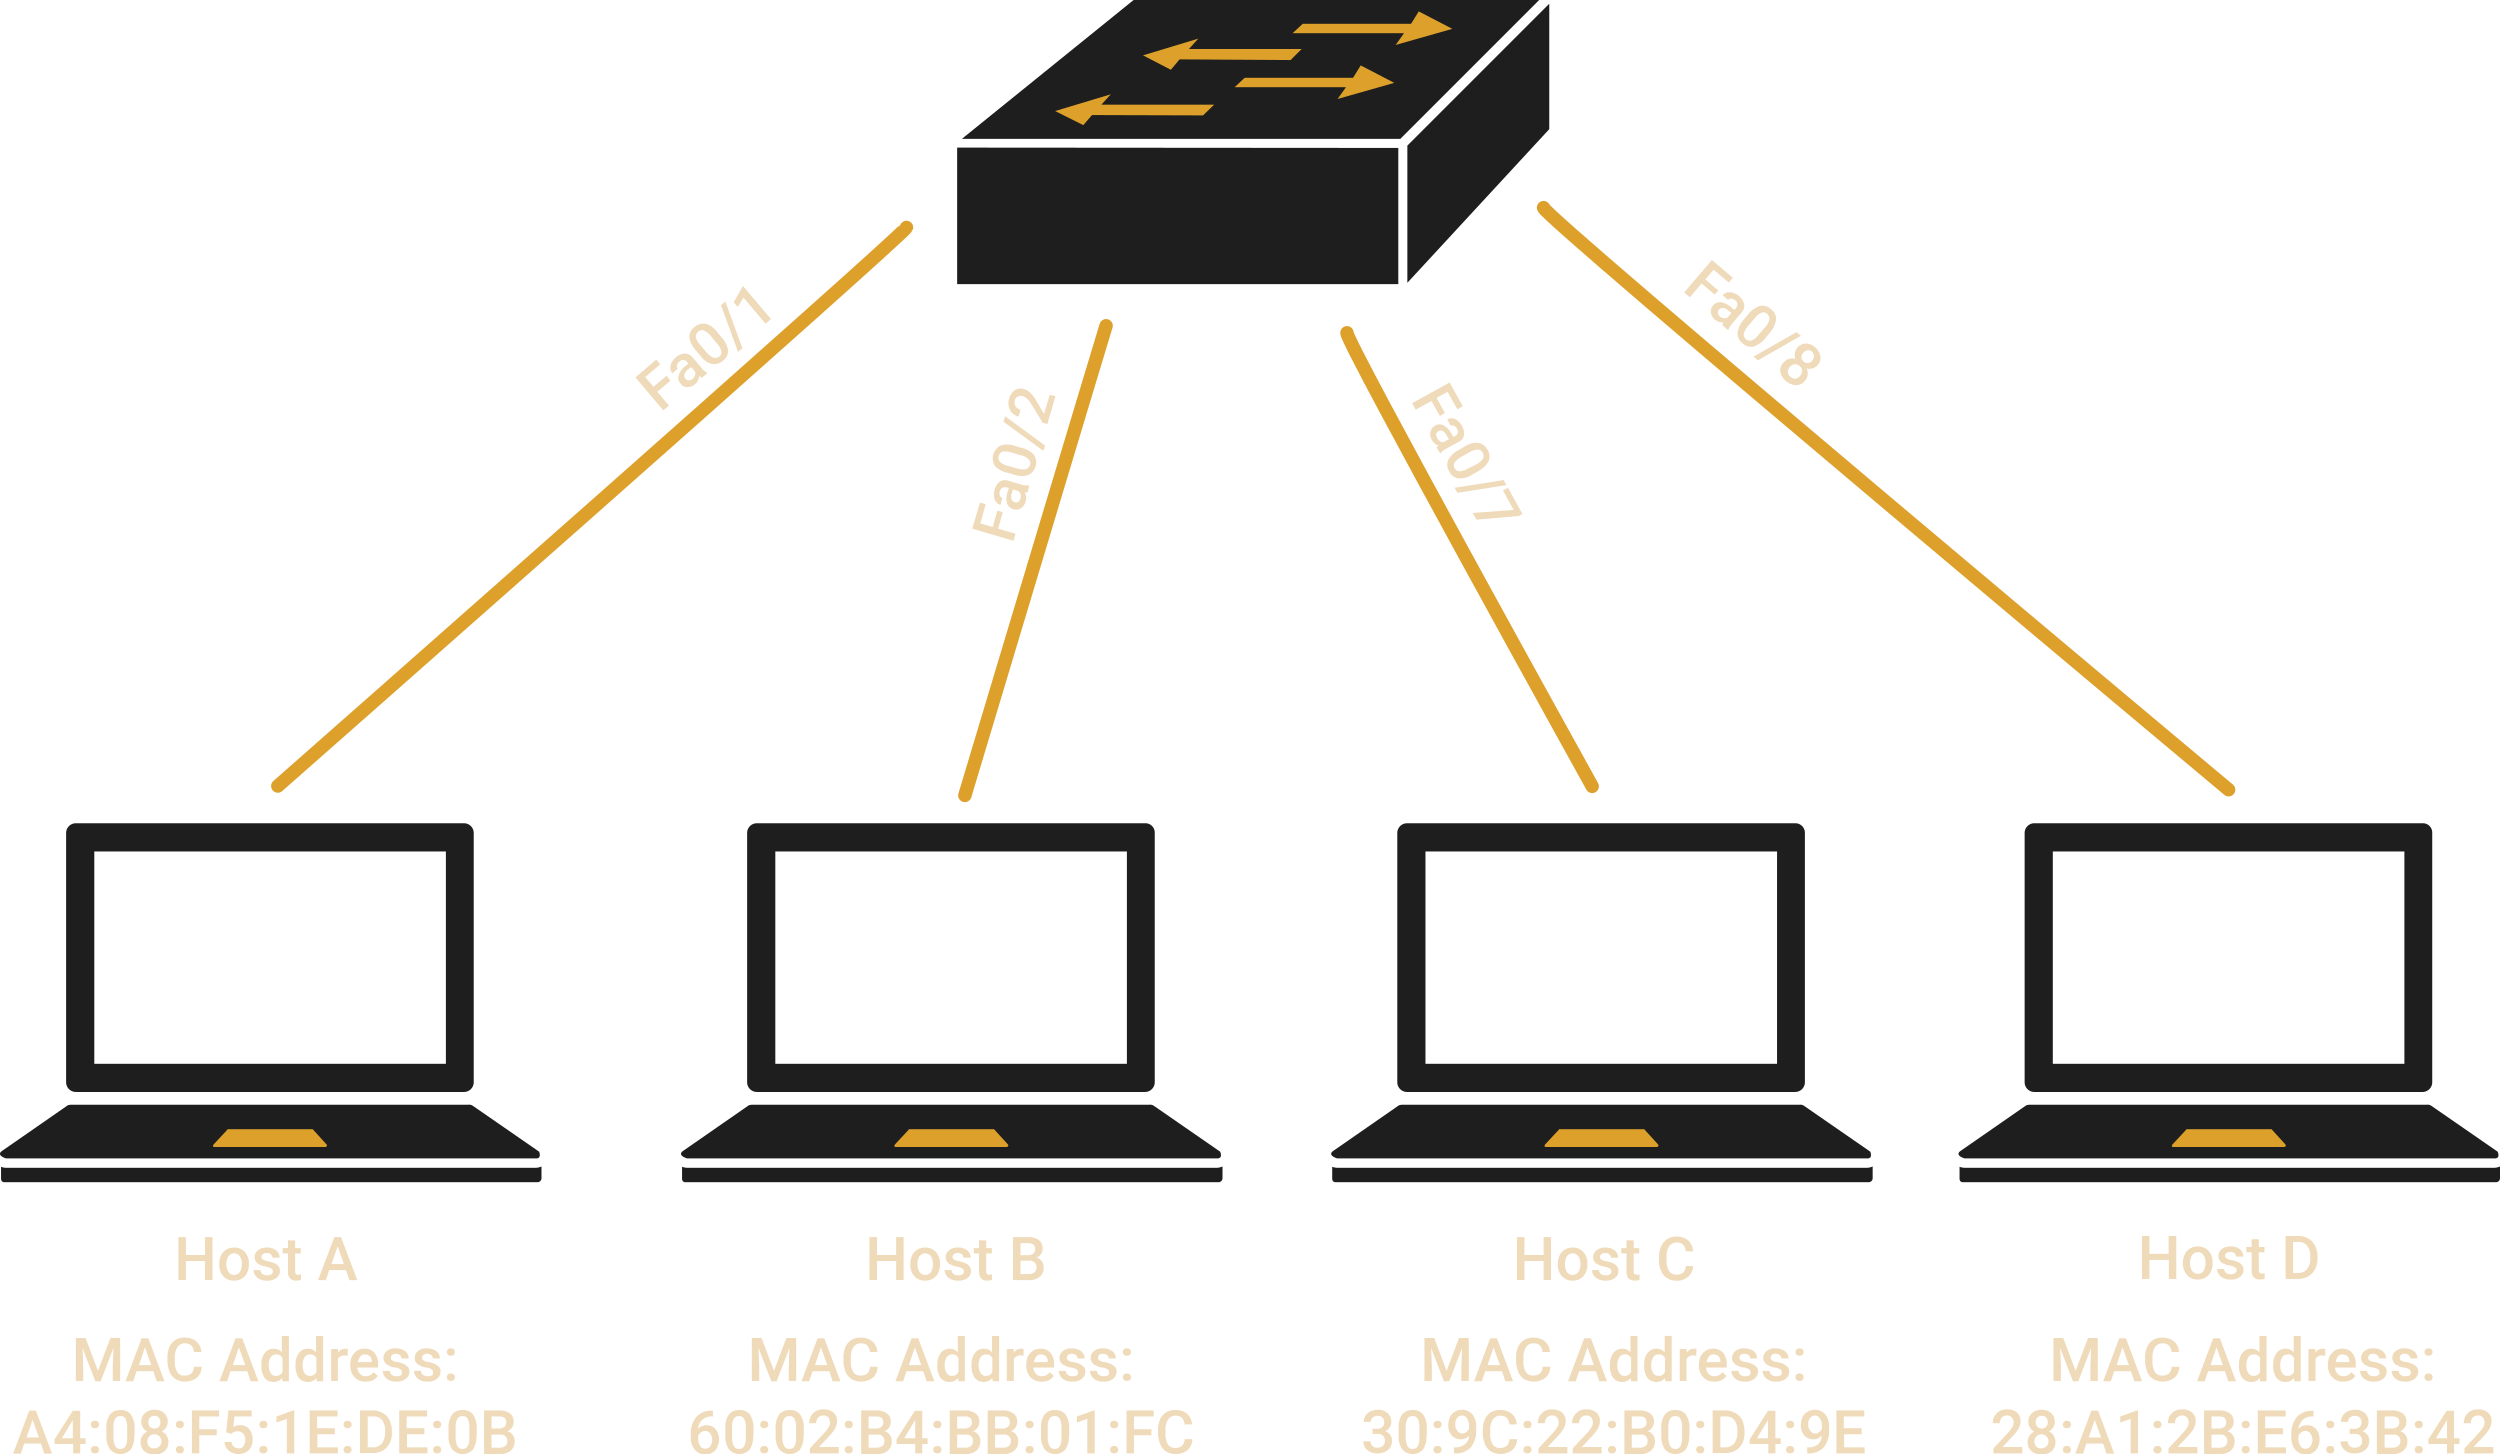 <svg id="Layer_1" data-name="Layer 1" xmlns="http://www.w3.org/2000/svg" viewBox="0 0 745.21 433.53"><defs><style>.cls-1{fill:#1e1e1e;}.cls-2{fill:#dca02b;}.cls-3{fill:none;stroke:#dca02b;stroke-linecap:round;stroke-miterlimit:10;stroke-width:4px;}.cls-4{fill:#efdab9;}</style></defs><title>network-devices-switch-topology</title><polygon class="cls-1" points="285.31 44 285.31 84.7 416.81 84.7 416.81 44.1 285.31 44"/><polygon class="cls-1" points="419.51 43.4 419.51 84.3 461.81 38.5 461.81 1.1 419.51 43.4"/><polygon class="cls-1" points="286.71 41.4 417.41 41.4 458.81 0 337.91 0 286.71 41.4"/><polygon class="cls-2" points="325.51 34.3 322.91 37.3 314.51 33.1 331.11 28.1 328.31 31.2 361.91 31.2 358.61 34.4 325.51 34.3"/><polygon class="cls-2" points="351.61 17.7 349.01 20.8 340.71 16.5 357.21 11.5 354.41 14.6 388.01 14.6 384.71 17.9 351.61 17.7"/><path class="cls-2" d="M433.5,35.7,431,39.2l16.9-4.8-10-5.2-2.3,3.7H403.3l-3,2.8Z" transform="translate(-32.29 -9.7)"/><path class="cls-2" d="M450.8,19.6l-2.5,3.5,16.9-4.8-10-5.2-2.3,3.7H420.6l-3,2.8Z" transform="translate(-32.29 -9.7)"/><path class="cls-1" d="M32.6,357.5v3.4s-.1,1.2,1,1.2H192.5a1.21,1.21,0,0,0,1.2-1.3v-3.4a4.32,4.32,0,0,1-2,.4H34.1A4,4,0,0,1,32.6,357.5Z" transform="translate(-32.29 -9.7)"/><path class="cls-1" d="M193,353l-19.8-13.7a1.9,1.9,0,0,0-1.3-.3H53.7c-1.1,0-1.4.3-1.4.3L33,352.7c-2.1,1.4,1.1,2.3,1.1,2.3H192.2C193.8,355,193,353,193,353Z" transform="translate(-32.29 -9.7)"/><path class="cls-1" d="M170.6,255.1H54.9A2.9,2.9,0,0,0,52,258v74.3a2.9,2.9,0,0,0,2.9,2.9H170.6a2.9,2.9,0,0,0,2.9-2.9V258A2.9,2.9,0,0,0,170.6,255.1Zm-5.4,71.7H60.4V263.5H165.2v63.3Z" transform="translate(-32.29 -9.7)"/><path class="cls-2" d="M100.1,346.4,96,350.8s-.6.8.2.8h33.1s.8-.2.3-.8l-4.1-4.5H100.1Z" transform="translate(-32.29 -9.7)"/><path class="cls-1" d="M235.6,357.5v3.4s-.1,1.2,1,1.2H395.5a1.21,1.21,0,0,0,1.2-1.3v-3.4a4.32,4.32,0,0,1-2,.4H237.2A4.74,4.74,0,0,1,235.6,357.5Z" transform="translate(-32.29 -9.7)"/><path class="cls-1" d="M396,353l-19.8-13.7a1.9,1.9,0,0,0-1.3-.3H256.7c-1.1,0-1.4.3-1.4.3L236,352.7c-2.1,1.4,1.1,2.3,1.1,2.3H395.2C396.9,355,396,353,396,353Z" transform="translate(-32.29 -9.7)"/><path class="cls-1" d="M373.6,255.1H257.9A2.9,2.9,0,0,0,255,258v74.3a2.9,2.9,0,0,0,2.9,2.9H373.6a2.9,2.9,0,0,0,2.9-2.9V258A2.78,2.78,0,0,0,373.6,255.1Zm-5.4,71.7H263.4V263.5H368.2Z" transform="translate(-32.29 -9.7)"/><path class="cls-2" d="M303.2,346.4l-4.1,4.4s-.6.8.2.8h33.1s.8-.2.3-.8l-4.1-4.5H303.2Z" transform="translate(-32.29 -9.7)"/><path class="cls-1" d="M429.4,357.5v3.4s-.1,1.2,1,1.2H589.3a1.21,1.21,0,0,0,1.2-1.3v-3.4a4.32,4.32,0,0,1-2,.4H431A4.41,4.41,0,0,1,429.4,357.5Z" transform="translate(-32.29 -9.7)"/><path class="cls-1" d="M589.8,353,570,339.3a1.9,1.9,0,0,0-1.3-.3H450.5c-1.1,0-1.4.3-1.4.3l-19.3,13.4c-2.1,1.4,1.1,2.3,1.1,2.3H589C590.6,355,589.8,353,589.8,353Z" transform="translate(-32.29 -9.7)"/><path class="cls-1" d="M567.4,255.1H451.7a2.9,2.9,0,0,0-2.9,2.9v74.3a2.9,2.9,0,0,0,2.9,2.9H567.4a2.9,2.9,0,0,0,2.9-2.9V258A2.84,2.84,0,0,0,567.4,255.1ZM562,326.8H457.2V263.5H562Z" transform="translate(-32.29 -9.7)"/><path class="cls-2" d="M497,346.4l-4.1,4.4s-.6.8.2.8h33.1s.8-.2.3-.8l-4.1-4.5H497Z" transform="translate(-32.29 -9.7)"/><path class="cls-1" d="M616.4,357.5v3.4s-.1,1.2,1,1.2H776.3a1.21,1.21,0,0,0,1.2-1.3v-3.4a4.32,4.32,0,0,1-2,.4H618A4.74,4.74,0,0,1,616.4,357.5Z" transform="translate(-32.29 -9.7)"/><path class="cls-1" d="M776.8,353,757,339.3a1.9,1.9,0,0,0-1.3-.3H637.5c-1.1,0-1.4.3-1.4.3l-19.3,13.4c-2.1,1.4,1.1,2.3,1.1,2.3H776C777.7,355,776.8,353,776.8,353Z" transform="translate(-32.29 -9.7)"/><path class="cls-1" d="M754.4,255.1H638.7a2.9,2.9,0,0,0-2.9,2.9v74.3a2.9,2.9,0,0,0,2.9,2.9H754.4a2.9,2.9,0,0,0,2.9-2.9V258A2.78,2.78,0,0,0,754.4,255.1ZM749,326.8H644.2V263.5H749Z" transform="translate(-32.29 -9.7)"/><path class="cls-2" d="M684,346.4l-4.1,4.4s-.6.8.2.8h33.1s.8-.2.3-.8l-4.1-4.5H684Z" transform="translate(-32.29 -9.7)"/><path class="cls-3" d="M302.5,77.5C301.8,79.6,115.1,244,115.1,244" transform="translate(-32.29 -9.7)"/><path class="cls-3" d="M362,106.8c-.7,2.1-42.1,140-42.1,140" transform="translate(-32.29 -9.7)"/><path class="cls-3" d="M433.8,108.9c-.7,2.1,73.1,135.2,73.1,135.2" transform="translate(-32.29 -9.7)"/><path class="cls-3" d="M492.4,71.6c-.7,2.1,204.2,173.5,204.2,173.5" transform="translate(-32.29 -9.7)"/><path class="cls-4" d="M57.8,408.53l3.7,9.8,3.7-9.8h2.9v12.8H65.9v-4.2l.2-5.6-3.8,9.9H60.7l-3.8-9.9.2,5.6v4.2H54.9v-12.8Z" transform="translate(-32.29 -9.7)"/><path class="cls-4" d="M78,418.43H73l-1,3H69.7l4.8-12.8h2l4.8,12.8H79Zm-4.3-1.8h3.7l-1.9-5.3Z" transform="translate(-32.29 -9.7)"/><path class="cls-4" d="M92.4,417.23a4.43,4.43,0,0,1-1.5,3.2,5.87,5.87,0,0,1-6.2.4,4.63,4.63,0,0,1-1.8-2.1,9.43,9.43,0,0,1-.7-3.1v-1.2a7.94,7.94,0,0,1,.6-3.2,4.63,4.63,0,0,1,1.8-2.1,5.07,5.07,0,0,1,2.8-.7,5.33,5.33,0,0,1,3.4,1.1,4.43,4.43,0,0,1,1.5,3.2H90.1a3.37,3.37,0,0,0-.8-2,2.71,2.71,0,0,0-1.9-.6,2.53,2.53,0,0,0-2.2,1.1,5.22,5.22,0,0,0-.8,3.1v1.1a5.85,5.85,0,0,0,.7,3.2,2.32,2.32,0,0,0,2.2,1.1,3,3,0,0,0,2-.6,2.67,2.67,0,0,0,.8-2h2.3Z" transform="translate(-32.29 -9.7)"/><path class="cls-4" d="M106,418.43h-5l-1,3H97.7l4.8-12.8h2l4.8,12.8H107Zm-4.3-1.8h3.7l-1.9-5.3Z" transform="translate(-32.29 -9.7)"/><path class="cls-4" d="M110.2,416.53a5.4,5.4,0,0,1,1-3.5,3.23,3.23,0,0,1,2.7-1.3,3,3,0,0,1,2.4,1.1v-4.9h2.1v13.5h-1.9l-.1-1a3.09,3.09,0,0,1-2.6,1.2,3.23,3.23,0,0,1-2.7-1.3A6.32,6.32,0,0,1,110.2,416.53Zm2.2.2a3.92,3.92,0,0,0,.6,2.3,1.72,1.72,0,0,0,1.6.8,2,2,0,0,0,1.9-1.2v-4.1a1.88,1.88,0,0,0-1.9-1.1,1.94,1.94,0,0,0-1.6.8A4.4,4.4,0,0,0,112.4,416.73Z" transform="translate(-32.29 -9.7)"/><path class="cls-4" d="M120.4,416.53a5.4,5.4,0,0,1,1-3.5,3.23,3.23,0,0,1,2.7-1.3,3,3,0,0,1,2.4,1.1v-4.9h2.1v13.5h-1.9l-.1-1a3.09,3.09,0,0,1-2.6,1.2,3.23,3.23,0,0,1-2.7-1.3A6.32,6.32,0,0,1,120.4,416.53Zm2.1.2a3.92,3.92,0,0,0,.6,2.3,1.72,1.72,0,0,0,1.6.8,2,2,0,0,0,1.9-1.2v-4.1a1.88,1.88,0,0,0-1.9-1.1,1.94,1.94,0,0,0-1.6.8A4.4,4.4,0,0,0,122.5,416.73Z" transform="translate(-32.29 -9.7)"/><path class="cls-4" d="M135.9,413.83c-.3,0-.6-.1-.9-.1a2.09,2.09,0,0,0-2,1.1v6.5h-2v-9.5h2l.1,1.1a2.35,2.35,0,0,1,2.1-1.2,2,2,0,0,1,.8.1Z" transform="translate(-32.29 -9.7)"/><path class="cls-4" d="M141.3,421.53a4.16,4.16,0,0,1-3.3-1.3,4.94,4.94,0,0,1-1.3-3.4v-.3a6.55,6.55,0,0,1,.5-2.5,5,5,0,0,1,1.5-1.7,4,4,0,0,1,2.2-.6,3.77,3.77,0,0,1,3,1.2,5.23,5.23,0,0,1,1.1,3.5v.9h-6.2a3,3,0,0,0,.8,1.9,2.19,2.19,0,0,0,1.7.7,2.85,2.85,0,0,0,2.4-1.2l1.2,1.1a3.74,3.74,0,0,1-1.5,1.3A4.64,4.64,0,0,1,141.3,421.53Zm-.2-8.1a1.68,1.68,0,0,0-1.4.6,3.8,3.8,0,0,0-.7,1.7h4.1v-.2a2,2,0,0,0-.6-1.6A2.39,2.39,0,0,0,141.1,413.43Z" transform="translate(-32.29 -9.7)"/><path class="cls-4" d="M152.1,418.73a1.05,1.05,0,0,0-.5-.9,3.73,3.73,0,0,0-1.6-.5,4.24,4.24,0,0,1-1.8-.6,2.39,2.39,0,0,1-1.6-2.2,2.64,2.64,0,0,1,1-2.1,3.85,3.85,0,0,1,2.6-.8,4.88,4.88,0,0,1,2.8.8,2.66,2.66,0,0,1,1.1,2.2H152a1.23,1.23,0,0,0-.5-1,2.08,2.08,0,0,0-2.3-.1,1.27,1.27,0,0,0-.4.9.91.91,0,0,0,.4.8,3.79,3.79,0,0,0,1.7.5,7.71,7.71,0,0,1,2,.7,5.31,5.31,0,0,1,1.1.9,1.81,1.81,0,0,1,.3,1.3,2.61,2.61,0,0,1-1.1,2.1,4.07,4.07,0,0,1-2.8.8,4.64,4.64,0,0,1-2.1-.4,3.33,3.33,0,0,1-1.4-1.2,3,3,0,0,1-.5-1.6h2.1a1.43,1.43,0,0,0,.6,1.2,2.12,2.12,0,0,0,1.4.4,2.27,2.27,0,0,0,1.3-.3C152.1,419.43,152.1,419.13,152.1,418.73Z" transform="translate(-32.29 -9.7)"/><path class="cls-4" d="M161.4,418.73a1.05,1.05,0,0,0-.5-.9,3.73,3.73,0,0,0-1.6-.5,4.24,4.24,0,0,1-1.8-.6,2.39,2.39,0,0,1-1.6-2.2,2.64,2.64,0,0,1,1-2.1,3.85,3.85,0,0,1,2.6-.8,4.88,4.88,0,0,1,2.8.8,2.66,2.66,0,0,1,1.1,2.2h-2.1a1.23,1.23,0,0,0-.5-1,2.08,2.08,0,0,0-2.3-.1,1.27,1.27,0,0,0-.4.9.91.91,0,0,0,.4.8,3.79,3.79,0,0,0,1.7.5,7.71,7.71,0,0,1,2,.7,5.31,5.31,0,0,1,1.1.9,1.81,1.81,0,0,1,.3,1.3,2.61,2.61,0,0,1-1.1,2.1,4.07,4.07,0,0,1-2.8.8,4.64,4.64,0,0,1-2.1-.4,3.33,3.33,0,0,1-1.4-1.2,3,3,0,0,1-.5-1.6h2.1a1.43,1.43,0,0,0,.6,1.2,2.12,2.12,0,0,0,1.4.4,2.27,2.27,0,0,0,1.3-.3C161.4,419.43,161.4,419.13,161.4,418.73Z" transform="translate(-32.29 -9.7)"/><path class="cls-4" d="M166.7,411.63a1.22,1.22,0,0,1,.9.3,1.22,1.22,0,0,1,0,1.6,1.5,1.5,0,0,1-1.8,0,1.22,1.22,0,0,1,0-1.6A1.22,1.22,0,0,1,166.7,411.63Zm0,7.5a1.22,1.22,0,0,1,.9.3,1.22,1.22,0,0,1,0,1.6,1.5,1.5,0,0,1-1.8,0,1.22,1.22,0,0,1,0-1.6A1.22,1.22,0,0,1,166.7,419.13Z" transform="translate(-32.29 -9.7)"/><path class="cls-4" d="M44.5,440h-5l-1,3H36.2l4.8-12.8h2L47.8,443H45.5Zm-4.3-1.8h3.7l-1.9-5.3Z" transform="translate(-32.29 -9.7)"/><path class="cls-4" d="M56.2,438.43h1.6v1.7H56.2v2.8H54.1v-2.8H48.6l-.1-1.3,5.5-8.6h2.2Zm-5.5,0H54V433l-.2.3Z" transform="translate(-32.29 -9.7)"/><path class="cls-4" d="M60.6,433.23a1.22,1.22,0,0,1,.9.3,1.22,1.22,0,0,1,0,1.6,1.5,1.5,0,0,1-1.8,0,1.22,1.22,0,0,1,0-1.6A1.22,1.22,0,0,1,60.6,433.23Zm0,7.5a1.22,1.22,0,0,1,.9.3,1.22,1.22,0,0,1,0,1.6,1.5,1.5,0,0,1-1.8,0,1.22,1.22,0,0,1,0-1.6A1.22,1.22,0,0,1,60.6,440.73Z" transform="translate(-32.29 -9.7)"/><path class="cls-4" d="M72.3,437.53a7.26,7.26,0,0,1-1,4.2,4.13,4.13,0,0,1-6.2,0,6.56,6.56,0,0,1-1.1-4v-2.2a6.71,6.71,0,0,1,1-4.1,3.75,3.75,0,0,1,3.2-1.4,3.62,3.62,0,0,1,3.1,1.3,7.06,7.06,0,0,1,1.1,4v2.2Zm-2.1-2.3a5.39,5.39,0,0,0-.5-2.6,1.54,1.54,0,0,0-1.6-.8,1.65,1.65,0,0,0-1.5.8,5.21,5.21,0,0,0-.5,2.5V438a6.16,6.16,0,0,0,.5,2.7,1.7,1.7,0,0,0,1.6.9,1.65,1.65,0,0,0,1.5-.8,5.21,5.21,0,0,0,.5-2.5Z" transform="translate(-32.29 -9.7)"/><path class="cls-4" d="M82.3,433.53a3.37,3.37,0,0,1-.5,1.7,3.74,3.74,0,0,1-1.3,1.2,2.78,2.78,0,0,1,1.5,1.3,3.74,3.74,0,0,1,.5,1.8,3.69,3.69,0,0,1-1.1,2.7,4.36,4.36,0,0,1-3,1,4.45,4.45,0,0,1-3.1-1,3.34,3.34,0,0,1-1.1-2.7,3.45,3.45,0,0,1,.5-1.8,3.84,3.84,0,0,1,1.5-1.3,3,3,0,0,1-1.3-1.2,3.1,3.1,0,0,1-.5-1.7,3.31,3.31,0,0,1,1.1-2.6,4.34,4.34,0,0,1,2.8-1,4,4,0,0,1,2.9,1A3.47,3.47,0,0,1,82.3,433.53Zm-1.9,5.8a2.1,2.1,0,1,0-4.2,0,2.46,2.46,0,0,0,.5,1.5,1.89,1.89,0,0,0,1.5.6,2.46,2.46,0,0,0,1.5-.5A2,2,0,0,0,80.4,439.33Zm-.3-5.7a2.17,2.17,0,0,0-.5-1.4,1.54,1.54,0,0,0-1.3-.5,1.9,1.9,0,0,0-1.3.5,2.21,2.21,0,0,0,0,2.8,1.94,1.94,0,0,0,2.6,0A2,2,0,0,0,80.1,433.63Z" transform="translate(-32.29 -9.7)"/><path class="cls-4" d="M85.9,433.23a1.22,1.22,0,0,1,.9.3,1.22,1.22,0,0,1,0,1.6,1.5,1.5,0,0,1-1.8,0,1.22,1.22,0,0,1,0-1.6A1.22,1.22,0,0,1,85.9,433.23Zm0,7.5a1.22,1.22,0,0,1,.9.3,1.22,1.22,0,0,1,0,1.6,1.5,1.5,0,0,1-1.8,0,1.22,1.22,0,0,1,0-1.6A1.22,1.22,0,0,1,85.9,440.73Z" transform="translate(-32.29 -9.7)"/><path class="cls-4" d="M96.9,437.53H91.7v5.4H89.5v-12.8h8.1v1.8H91.7v3.8h5.2Z" transform="translate(-32.29 -9.7)"/><path class="cls-4" d="M99.7,436.63l.7-6.5h6.9v1.8h-5.1l-.4,3.1a4.55,4.55,0,0,1,2-.5,3.36,3.36,0,0,1,2.8,1.2,5,5,0,0,1,1,3.1,4.5,4.5,0,0,1-1.1,3.1,4.65,4.65,0,0,1-6,.2,3.65,3.65,0,0,1-1.3-2.6h2.1a2.1,2.1,0,0,0,.7,1.4,2.17,2.17,0,0,0,1.4.5,1.58,1.58,0,0,0,1.5-.7,3.56,3.56,0,0,0,.5-1.9,2.44,2.44,0,0,0-.6-1.8,2.41,2.41,0,0,0-1.7-.7,3,3,0,0,0-1,.2,2.36,2.36,0,0,0-.9.6Z" transform="translate(-32.29 -9.7)"/><path class="cls-4" d="M110.8,433.23a1.22,1.22,0,0,1,.9.3,1.22,1.22,0,0,1,0,1.6,1.5,1.5,0,0,1-1.8,0,1.22,1.22,0,0,1,0-1.6A1.22,1.22,0,0,1,110.8,433.23Zm0,7.5a1.22,1.22,0,0,1,.9.3,1.22,1.22,0,0,1,0,1.6,1.5,1.5,0,0,1-1.8,0,1.22,1.22,0,0,1,0-1.6A1.22,1.22,0,0,1,110.8,440.73Z" transform="translate(-32.29 -9.7)"/><path class="cls-4" d="M119.9,442.93h-2.1v-10.3l-3.1,1.1v-1.8l5-1.8h.3v12.8Z" transform="translate(-32.29 -9.7)"/><path class="cls-4" d="M132.2,437.23h-5.3v3.9H133v1.8h-8.4v-12.8h8.3v1.8h-6.1v3.5h5.3v1.8Z" transform="translate(-32.29 -9.7)"/><path class="cls-4" d="M135.9,433.23a1.22,1.22,0,0,1,.9.3,1.22,1.22,0,0,1,0,1.6,1.5,1.5,0,0,1-1.8,0,1.22,1.22,0,0,1,0-1.6A1.22,1.22,0,0,1,135.9,433.23Zm0,7.5a1.22,1.22,0,0,1,.9.3,1.22,1.22,0,0,1,0,1.6,1.5,1.5,0,0,1-1.8,0,1.22,1.22,0,0,1,0-1.6A1.22,1.22,0,0,1,135.9,440.73Z" transform="translate(-32.29 -9.7)"/><path class="cls-4" d="M139.6,442.93v-12.8h3.8a6.11,6.11,0,0,1,3,.8,4.51,4.51,0,0,1,2,2.1,7.93,7.93,0,0,1,.7,3.2v.6a6.57,6.57,0,0,1-.7,3.2,5.3,5.3,0,0,1-2.1,2.1,6.17,6.17,0,0,1-3.1.7h-3.6Zm2.3-11v9.2h1.5a3.39,3.39,0,0,0,2.7-1.1,5.43,5.43,0,0,0,1-3.1v-.7a5.07,5.07,0,0,0-.9-3.2,3,3,0,0,0-2.6-1.1h-1.7Z" transform="translate(-32.29 -9.7)"/><path class="cls-4" d="M158.9,437.23h-5.3v3.9h6.1v1.8h-8.4v-12.8h8.3v1.8h-6.1v3.5h5.3v1.8Z" transform="translate(-32.29 -9.7)"/><path class="cls-4" d="M162.6,433.23a1.22,1.22,0,0,1,.9.3,1.22,1.22,0,0,1,0,1.6,1.5,1.5,0,0,1-1.8,0,1.22,1.22,0,0,1,0-1.6A1.4,1.4,0,0,1,162.6,433.23Zm0,7.5a1.22,1.22,0,0,1,.9.3,1.22,1.22,0,0,1,0,1.6,1.5,1.5,0,0,1-1.8,0,1.22,1.22,0,0,1,0-1.6A1.61,1.61,0,0,1,162.6,440.73Z" transform="translate(-32.29 -9.7)"/><path class="cls-4" d="M174.3,437.53a7.26,7.26,0,0,1-1,4.2,4.13,4.13,0,0,1-6.2,0,6.56,6.56,0,0,1-1.1-4v-2.2a6.71,6.71,0,0,1,1-4.1,3.75,3.75,0,0,1,3.2-1.4,3.62,3.62,0,0,1,3.1,1.3,7.06,7.06,0,0,1,1.1,4v2.2Zm-2.1-2.3a5.39,5.39,0,0,0-.5-2.6,1.54,1.54,0,0,0-1.6-.8,1.65,1.65,0,0,0-1.5.8,5.21,5.21,0,0,0-.5,2.5V438a6.16,6.16,0,0,0,.5,2.7,1.7,1.7,0,0,0,1.6.9,1.65,1.65,0,0,0,1.5-.8,5.21,5.21,0,0,0,.5-2.5Z" transform="translate(-32.29 -9.7)"/><path class="cls-4" d="M176.6,442.93v-12.8H181a5.39,5.39,0,0,1,3.3.9,2.91,2.91,0,0,1,1.1,2.6,3,3,0,0,1-.5,1.6,3.14,3.14,0,0,1-1.4,1.1,2.61,2.61,0,0,1,1.6,1.1,2.88,2.88,0,0,1,.6,1.9,3.49,3.49,0,0,1-1.2,2.8,4.83,4.83,0,0,1-3.3,1h-4.6Zm2.2-7.4H181a2.54,2.54,0,0,0,1.6-.5,1.61,1.61,0,0,0,.6-1.3,2,2,0,0,0-.5-1.4,2.5,2.5,0,0,0-1.7-.4h-2.2v3.6Zm0,1.7v4h2.5a2.54,2.54,0,0,0,1.6-.5,1.68,1.68,0,0,0,.6-1.4,1.8,1.8,0,0,0-2-2h-2.7Z" transform="translate(-32.29 -9.7)"/><path class="cls-4" d="M259.3,408.53l3.7,9.8,3.7-9.8h2.9v12.8h-2.2v-4.2l.2-5.6-3.8,9.9h-1.6l-3.8-9.9.2,5.6v4.2h-2.2v-12.8Z" transform="translate(-32.29 -9.7)"/><path class="cls-4" d="M279.5,418.43h-5l-1,3h-2.3l4.8-12.8h2l4.8,12.8h-2.3Zm-4.3-1.8h3.7l-1.9-5.3Z" transform="translate(-32.29 -9.7)"/><path class="cls-4" d="M293.9,417.23a4.43,4.43,0,0,1-1.5,3.2,5.87,5.87,0,0,1-6.2.4,4.63,4.63,0,0,1-1.8-2.1,9.43,9.43,0,0,1-.7-3.1v-1.2a7.94,7.94,0,0,1,.6-3.2,4.63,4.63,0,0,1,1.8-2.1,5.07,5.07,0,0,1,2.8-.7,5.33,5.33,0,0,1,3.4,1.1,4.43,4.43,0,0,1,1.5,3.2h-2.2a3.37,3.37,0,0,0-.8-2,2.71,2.71,0,0,0-1.9-.6,2.53,2.53,0,0,0-2.2,1.1,5.23,5.23,0,0,0-.8,3.1v1.1a5.85,5.85,0,0,0,.7,3.2,2.32,2.32,0,0,0,2.2,1.1,3,3,0,0,0,2-.6,2.67,2.67,0,0,0,.8-2h2.3Z" transform="translate(-32.29 -9.7)"/><path class="cls-4" d="M307.5,418.43h-5l-1,3h-2.3l4.8-12.8h2l4.8,12.8h-2.3Zm-4.3-1.8h3.7l-1.9-5.3Z" transform="translate(-32.29 -9.7)"/><path class="cls-4" d="M311.7,416.53a5.4,5.4,0,0,1,1-3.5,3.23,3.23,0,0,1,2.7-1.3,3,3,0,0,1,2.4,1.1v-4.9h2.1v13.5H318l-.1-1a3.09,3.09,0,0,1-2.6,1.2,3.23,3.23,0,0,1-2.7-1.3A6.32,6.32,0,0,1,311.7,416.53Zm2.2.2a3.92,3.92,0,0,0,.6,2.3,1.72,1.72,0,0,0,1.6.8,2,2,0,0,0,1.9-1.2v-4.1a1.88,1.88,0,0,0-1.9-1.1,1.94,1.94,0,0,0-1.6.8A4.4,4.4,0,0,0,313.9,416.73Z" transform="translate(-32.29 -9.7)"/><path class="cls-4" d="M321.9,416.53a5.4,5.4,0,0,1,1-3.5,3.23,3.23,0,0,1,2.7-1.3,3,3,0,0,1,2.4,1.1v-4.9h2.1v13.5h-1.9l-.1-1a3.09,3.09,0,0,1-2.6,1.2,3.23,3.23,0,0,1-2.7-1.3A6.32,6.32,0,0,1,321.9,416.53Zm2.1.2a3.92,3.92,0,0,0,.6,2.3,1.72,1.72,0,0,0,1.6.8,2,2,0,0,0,1.9-1.2v-4.1a1.88,1.88,0,0,0-1.9-1.1,1.94,1.94,0,0,0-1.6.8A4.4,4.4,0,0,0,324,416.73Z" transform="translate(-32.29 -9.7)"/><path class="cls-4" d="M337.4,413.83c-.3,0-.6-.1-.9-.1a2.09,2.09,0,0,0-2,1.1v6.5h-2.1v-9.5h2l.1,1.1a2.35,2.35,0,0,1,2.1-1.2,2,2,0,0,1,.8.1Z" transform="translate(-32.29 -9.7)"/><path class="cls-4" d="M342.8,421.53a4.16,4.16,0,0,1-3.3-1.3,4.94,4.94,0,0,1-1.3-3.4v-.3a6.55,6.55,0,0,1,.5-2.5,5,5,0,0,1,1.5-1.7,4,4,0,0,1,2.2-.6,3.77,3.77,0,0,1,3,1.2,5.23,5.23,0,0,1,1.1,3.5v.9h-6.2a3,3,0,0,0,.8,1.9,2.19,2.19,0,0,0,1.7.7,2.85,2.85,0,0,0,2.4-1.2l1.2,1.1a3.74,3.74,0,0,1-1.5,1.3A4.64,4.64,0,0,1,342.8,421.53Zm-.2-8.1a1.68,1.68,0,0,0-1.4.6,3.8,3.8,0,0,0-.7,1.7h4.1v-.2a2,2,0,0,0-.6-1.6A2.39,2.39,0,0,0,342.6,413.43Z" transform="translate(-32.29 -9.7)"/><path class="cls-4" d="M353.6,418.73a1.05,1.05,0,0,0-.5-.9,3.73,3.73,0,0,0-1.6-.5,4.24,4.24,0,0,1-1.8-.6,2.39,2.39,0,0,1-1.6-2.2,2.64,2.64,0,0,1,1-2.1,3.85,3.85,0,0,1,2.6-.8,4.88,4.88,0,0,1,2.8.8,2.66,2.66,0,0,1,1.1,2.2h-2.1a1.23,1.23,0,0,0-.5-1,2.08,2.08,0,0,0-2.3-.1,1.27,1.27,0,0,0-.4.9.91.91,0,0,0,.4.8,3.79,3.79,0,0,0,1.7.5,7.71,7.71,0,0,1,2,.7,5.31,5.31,0,0,1,1.1.9,1.81,1.81,0,0,1,.3,1.3,2.61,2.61,0,0,1-1.1,2.1,4.07,4.07,0,0,1-2.8.8,4.64,4.64,0,0,1-2.1-.4,3.33,3.33,0,0,1-1.4-1.2,3,3,0,0,1-.5-1.6H350a1.43,1.43,0,0,0,.6,1.2,2.12,2.12,0,0,0,1.4.4,2.27,2.27,0,0,0,1.3-.3C353.6,419.43,353.6,419.13,353.6,418.73Z" transform="translate(-32.29 -9.7)"/><path class="cls-4" d="M362.9,418.73a1.05,1.05,0,0,0-.5-.9,3.73,3.73,0,0,0-1.6-.5,4.24,4.24,0,0,1-1.8-.6,2.39,2.39,0,0,1-1.6-2.2,2.64,2.64,0,0,1,1-2.1,3.85,3.85,0,0,1,2.6-.8,4.88,4.88,0,0,1,2.8.8,2.66,2.66,0,0,1,1.1,2.2h-2.1a1.23,1.23,0,0,0-.5-1,2.08,2.08,0,0,0-2.3-.1,1.27,1.27,0,0,0-.4.9.91.91,0,0,0,.4.8,3.79,3.79,0,0,0,1.7.5,7.71,7.71,0,0,1,2,.7,5.31,5.31,0,0,1,1.1.9,1.81,1.81,0,0,1,.3,1.3,2.61,2.61,0,0,1-1.1,2.1,4.07,4.07,0,0,1-2.8.8,4.64,4.64,0,0,1-2.1-.4,3.33,3.33,0,0,1-1.4-1.2,3,3,0,0,1-.5-1.6h2.1a1.43,1.43,0,0,0,.6,1.2,2.12,2.12,0,0,0,1.4.4,2.27,2.27,0,0,0,1.3-.3C362.9,419.43,362.9,419.13,362.9,418.73Z" transform="translate(-32.29 -9.7)"/><path class="cls-4" d="M368.2,411.63a1.22,1.22,0,0,1,.9.3,1.22,1.22,0,0,1,0,1.6,1.5,1.5,0,0,1-1.8,0,1.22,1.22,0,0,1,0-1.6A1.22,1.22,0,0,1,368.2,411.63Zm0,7.5a1.22,1.22,0,0,1,.9.3,1.22,1.22,0,0,1,0,1.6,1.5,1.5,0,0,1-1.8,0,1.22,1.22,0,0,1,0-1.6A1.22,1.22,0,0,1,368.2,419.13Z" transform="translate(-32.29 -9.7)"/><path class="cls-4" d="M244.8,430.13v1.8h-.3a4,4,0,0,0-2.9,1,4.6,4.6,0,0,0-1.3,2.7,3.63,3.63,0,0,1,2.6-1.1,3.42,3.42,0,0,1,2.7,1.2,4.45,4.45,0,0,1,1,3.1,4.77,4.77,0,0,1-1.1,3.2,4.07,4.07,0,0,1-3,1.2,4,4,0,0,1-3.1-1.4,5.49,5.49,0,0,1-1.2-3.7v-.7a8,8,0,0,1,1.6-5.3,5.83,5.83,0,0,1,4.7-1.9h.3Zm-2.2,6.1a2,2,0,0,0-1.3.4,2.44,2.44,0,0,0-.9,1.1v.7a4.14,4.14,0,0,0,.6,2.3,1.66,1.66,0,0,0,1.5.8,1.8,1.8,0,0,0,1.5-.7,3.31,3.31,0,0,0,0-3.8A1.72,1.72,0,0,0,242.6,436.23Z" transform="translate(-32.29 -9.7)"/><path class="cls-4" d="M256.8,437.53a7.26,7.26,0,0,1-1,4.2,4.13,4.13,0,0,1-6.2,0,6.56,6.56,0,0,1-1.1-4v-2.2a6.71,6.71,0,0,1,1-4.1,3.75,3.75,0,0,1,3.2-1.4,3.62,3.62,0,0,1,3.1,1.3,7.06,7.06,0,0,1,1.1,4v2.2Zm-2.2-2.3a5.39,5.39,0,0,0-.5-2.6,1.54,1.54,0,0,0-1.6-.8,1.65,1.65,0,0,0-1.5.8,5.21,5.21,0,0,0-.5,2.5V438a6.16,6.16,0,0,0,.5,2.7,1.7,1.7,0,0,0,1.6.9,1.65,1.65,0,0,0,1.5-.8,5.21,5.21,0,0,0,.5-2.5Z" transform="translate(-32.29 -9.7)"/><path class="cls-4" d="M260.1,433.23a1.22,1.22,0,0,1,.9.3,1.22,1.22,0,0,1,0,1.6,1.5,1.5,0,0,1-1.8,0,1.22,1.22,0,0,1,0-1.6A1.22,1.22,0,0,1,260.1,433.23Zm0,7.5a1.22,1.22,0,0,1,.9.3,1.22,1.22,0,0,1,0,1.6,1.5,1.5,0,0,1-1.8,0,1.22,1.22,0,0,1,0-1.6A1.22,1.22,0,0,1,260.1,440.73Z" transform="translate(-32.29 -9.7)"/><path class="cls-4" d="M271.8,437.53a7.26,7.26,0,0,1-1,4.2,4.13,4.13,0,0,1-6.2,0,6.56,6.56,0,0,1-1.1-4v-2.2a6.71,6.71,0,0,1,1-4.1,3.75,3.75,0,0,1,3.2-1.4,3.62,3.62,0,0,1,3.1,1.3,7.06,7.06,0,0,1,1.1,4v2.2Zm-2.2-2.3a5.39,5.39,0,0,0-.5-2.6,1.54,1.54,0,0,0-1.6-.8,1.64,1.64,0,0,0-1.5.8,5.21,5.21,0,0,0-.5,2.5V438a6.16,6.16,0,0,0,.5,2.7,1.7,1.7,0,0,0,1.6.9,1.64,1.64,0,0,0,1.5-.8,5.21,5.21,0,0,0,.5-2.5Z" transform="translate(-32.29 -9.7)"/><path class="cls-4" d="M282.3,442.93h-8.6v-1.5l4.3-4.6a11,11,0,0,0,1.3-1.7,2.5,2.5,0,0,0,.4-1.4,2.46,2.46,0,0,0-.5-1.5,1.68,1.68,0,0,0-1.4-.6,2.11,2.11,0,0,0-1.6.6,2.35,2.35,0,0,0-.6,1.7h-2.1a4.65,4.65,0,0,1,.5-2.1,5.36,5.36,0,0,1,1.5-1.5,4.13,4.13,0,0,1,2.3-.5,4.37,4.37,0,0,1,2.9.9,3.31,3.31,0,0,1,1.1,2.6,5.34,5.34,0,0,1-.5,2,10.63,10.63,0,0,1-1.8,2.4l-3.1,3.3h5.9v1.9Z" transform="translate(-32.29 -9.7)"/><path class="cls-4" d="M285.3,433.23a1.22,1.22,0,0,1,.9.3,1.22,1.22,0,0,1,0,1.6,1.5,1.5,0,0,1-1.8,0,1.22,1.22,0,0,1,0-1.6A1.22,1.22,0,0,1,285.3,433.23Zm0,7.5a1.22,1.22,0,0,1,.9.3,1.22,1.22,0,0,1,0,1.6,1.5,1.5,0,0,1-1.8,0,1.22,1.22,0,0,1,0-1.6A1.22,1.22,0,0,1,285.3,440.73Z" transform="translate(-32.29 -9.7)"/><path class="cls-4" d="M289,442.93v-12.8h4.4a5.39,5.39,0,0,1,3.3.9,2.91,2.91,0,0,1,1.1,2.6,3,3,0,0,1-.5,1.6,3.14,3.14,0,0,1-1.4,1.1,2.61,2.61,0,0,1,1.6,1.1,2.88,2.88,0,0,1,.6,1.9,3.49,3.49,0,0,1-1.2,2.8,4.83,4.83,0,0,1-3.3,1H289Zm2.2-7.4h2.2a2.54,2.54,0,0,0,1.6-.5,1.61,1.61,0,0,0,.6-1.3,2,2,0,0,0-.5-1.4,2.5,2.5,0,0,0-1.7-.4h-2.2Zm0,1.7v4h2.5a2.54,2.54,0,0,0,1.6-.5,1.68,1.68,0,0,0,.6-1.4,1.8,1.8,0,0,0-2-2h-2.7Z" transform="translate(-32.29 -9.7)"/><path class="cls-4" d="M307.2,438.43h1.6v1.7h-1.6v2.8h-2.1v-2.8h-5.5l-.1-1.3,5.5-8.6h2.2Zm-5.4,0h3.3V433l-.2.3Z" transform="translate(-32.29 -9.7)"/><path class="cls-4" d="M311.7,433.23a1.22,1.22,0,0,1,.9.3,1.22,1.22,0,0,1,0,1.6,1.5,1.5,0,0,1-1.8,0,1.22,1.22,0,0,1,0-1.6A1.22,1.22,0,0,1,311.7,433.23Zm0,7.5a1.22,1.22,0,0,1,.9.3,1.22,1.22,0,0,1,0,1.6,1.5,1.5,0,0,1-1.8,0,1.22,1.22,0,0,1,0-1.6A1.22,1.22,0,0,1,311.7,440.73Z" transform="translate(-32.29 -9.7)"/><path class="cls-4" d="M315.4,442.93v-12.8h4.4a5.39,5.39,0,0,1,3.3.9,2.91,2.91,0,0,1,1.1,2.6,3,3,0,0,1-.5,1.6,3.14,3.14,0,0,1-1.4,1.1,2.61,2.61,0,0,1,1.6,1.1,2.88,2.88,0,0,1,.6,1.9,3.49,3.49,0,0,1-1.2,2.8,4.83,4.83,0,0,1-3.3,1h-4.6Zm2.2-7.4h2.2a2.54,2.54,0,0,0,1.6-.5,1.61,1.61,0,0,0,.6-1.3,2,2,0,0,0-.5-1.4,2.5,2.5,0,0,0-1.7-.4h-2.2Zm0,1.7v4h2.5a2.54,2.54,0,0,0,1.6-.5,1.68,1.68,0,0,0,.6-1.4,1.8,1.8,0,0,0-2-2h-2.7Z" transform="translate(-32.29 -9.7)"/><path class="cls-4" d="M326.7,442.93v-12.8h4.4a5.39,5.39,0,0,1,3.3.9,2.91,2.91,0,0,1,1.1,2.6,3,3,0,0,1-.5,1.6,3.14,3.14,0,0,1-1.4,1.1,2.61,2.61,0,0,1,1.6,1.1,2.88,2.88,0,0,1,.6,1.9,3.49,3.49,0,0,1-1.2,2.8,4.83,4.83,0,0,1-3.3,1h-4.6Zm2.2-7.4h2.2a2.54,2.54,0,0,0,1.6-.5,1.61,1.61,0,0,0,.6-1.3,2,2,0,0,0-.5-1.4,2.5,2.5,0,0,0-1.7-.4h-2.2Zm0,1.7v4h2.5a2.54,2.54,0,0,0,1.6-.5,1.68,1.68,0,0,0,.6-1.4,1.8,1.8,0,0,0-2-2h-2.7Z" transform="translate(-32.29 -9.7)"/><path class="cls-4" d="M339.2,433.23a1.22,1.22,0,0,1,.9.3,1.22,1.22,0,0,1,0,1.6,1.5,1.5,0,0,1-1.8,0,1.22,1.22,0,0,1,0-1.6A1.22,1.22,0,0,1,339.2,433.23Zm0,7.5a1.22,1.22,0,0,1,.9.3,1.22,1.22,0,0,1,0,1.6,1.5,1.5,0,0,1-1.8,0,1.22,1.22,0,0,1,0-1.6A1.22,1.22,0,0,1,339.2,440.73Z" transform="translate(-32.29 -9.7)"/><path class="cls-4" d="M350.9,437.53a7.26,7.26,0,0,1-1,4.2,4.13,4.13,0,0,1-6.2,0,6.56,6.56,0,0,1-1.1-4v-2.2a6.71,6.71,0,0,1,1-4.1,3.75,3.75,0,0,1,3.2-1.4,3.62,3.62,0,0,1,3.1,1.3,7.06,7.06,0,0,1,1.1,4v2.2Zm-2.2-2.3a5.39,5.39,0,0,0-.5-2.6,1.54,1.54,0,0,0-1.6-.8,1.64,1.64,0,0,0-1.5.8,5.21,5.21,0,0,0-.5,2.5V438a6.16,6.16,0,0,0,.5,2.7,1.7,1.7,0,0,0,1.6.9,1.64,1.64,0,0,0,1.5-.8,5.21,5.21,0,0,0,.5-2.5Z" transform="translate(-32.29 -9.7)"/><path class="cls-4" d="M358.5,442.93h-2.1v-10.3l-3.1,1.1v-1.8l5-1.8h.3v12.8Z" transform="translate(-32.29 -9.7)"/><path class="cls-4" d="M364.4,433.23a1.22,1.22,0,0,1,.9.3,1.22,1.22,0,0,1,0,1.6,1.5,1.5,0,0,1-1.8,0,1.22,1.22,0,0,1,0-1.6A1.22,1.22,0,0,1,364.4,433.23Zm0,7.5a1.22,1.22,0,0,1,.9.3,1.22,1.22,0,0,1,0,1.6,1.5,1.5,0,0,1-1.8,0,1.22,1.22,0,0,1,0-1.6A1.22,1.22,0,0,1,364.4,440.73Z" transform="translate(-32.29 -9.7)"/><path class="cls-4" d="M375.5,437.53h-5.2v5.4h-2.2v-12.8h8.1v1.8h-5.9v3.8h5.2Z" transform="translate(-32.29 -9.7)"/><path class="cls-4" d="M387.7,438.83a4.43,4.43,0,0,1-1.5,3.2,5.87,5.87,0,0,1-6.2.4,4.63,4.63,0,0,1-1.8-2.1,9.43,9.43,0,0,1-.7-3.1V436a7.94,7.94,0,0,1,.6-3.2,4.63,4.63,0,0,1,1.8-2.1,5.07,5.07,0,0,1,2.8-.7,5.33,5.33,0,0,1,3.4,1.1,4.43,4.43,0,0,1,1.5,3.2h-2.2a3.37,3.37,0,0,0-.8-2,2.71,2.71,0,0,0-1.9-.6,2.53,2.53,0,0,0-2.2,1.1,5.23,5.23,0,0,0-.8,3.1V437a5.85,5.85,0,0,0,.7,3.2,2.32,2.32,0,0,0,2.2,1.1,3,3,0,0,0,2-.6,2.67,2.67,0,0,0,.8-2h2.3Z" transform="translate(-32.29 -9.7)"/><path class="cls-4" d="M459.8,408.53l3.7,9.8,3.7-9.8h2.9v12.8h-2.2v-4.2l.2-5.6-3.8,9.9h-1.6l-3.8-9.9.2,5.6v4.2h-2.2v-12.8Z" transform="translate(-32.29 -9.7)"/><path class="cls-4" d="M480,418.43h-5l-1,3h-2.3l4.8-12.8h2l4.8,12.8H481Zm-4.3-1.8h3.7l-1.9-5.3Z" transform="translate(-32.29 -9.7)"/><path class="cls-4" d="M494.4,417.23a4.43,4.43,0,0,1-1.5,3.2,5.87,5.87,0,0,1-6.2.4,4.63,4.63,0,0,1-1.8-2.1,9.43,9.43,0,0,1-.7-3.1v-1.2a7.94,7.94,0,0,1,.6-3.2,4.63,4.63,0,0,1,1.8-2.1,5.07,5.07,0,0,1,2.8-.7,5.33,5.33,0,0,1,3.4,1.1,4.43,4.43,0,0,1,1.5,3.2h-2.2a3.37,3.37,0,0,0-.8-2,2.71,2.71,0,0,0-1.9-.6,2.53,2.53,0,0,0-2.2,1.1,5.23,5.23,0,0,0-.8,3.1v1.1a5.85,5.85,0,0,0,.7,3.2,2.32,2.32,0,0,0,2.2,1.1,3,3,0,0,0,2-.6,2.67,2.67,0,0,0,.8-2h2.3Z" transform="translate(-32.29 -9.7)"/><path class="cls-4" d="M508,418.43h-5l-1,3h-2.3l4.8-12.8h2l4.8,12.8H509Zm-4.3-1.8h3.7l-1.9-5.3Z" transform="translate(-32.29 -9.7)"/><path class="cls-4" d="M512.2,416.53a5.4,5.4,0,0,1,1-3.5,3.23,3.23,0,0,1,2.7-1.3,3,3,0,0,1,2.4,1.1v-4.9h2.1v13.5h-1.9l-.1-1a3.09,3.09,0,0,1-2.6,1.2,3.23,3.23,0,0,1-2.7-1.3A6.32,6.32,0,0,1,512.2,416.53Zm2.2.2a3.92,3.92,0,0,0,.6,2.3,1.72,1.72,0,0,0,1.6.8,2,2,0,0,0,1.9-1.2v-4.1a1.88,1.88,0,0,0-1.9-1.1,1.94,1.94,0,0,0-1.6.8A4.4,4.4,0,0,0,514.4,416.73Z" transform="translate(-32.29 -9.7)"/><path class="cls-4" d="M522.4,416.53a5.4,5.4,0,0,1,1-3.5,3.23,3.23,0,0,1,2.7-1.3,3,3,0,0,1,2.4,1.1v-4.9h2.1v13.5h-1.9l-.1-1a3.09,3.09,0,0,1-2.6,1.2,3.23,3.23,0,0,1-2.7-1.3A6.32,6.32,0,0,1,522.4,416.53Zm2.1.2a3.92,3.92,0,0,0,.6,2.3,1.72,1.72,0,0,0,1.6.8,2,2,0,0,0,1.9-1.2v-4.1a1.88,1.88,0,0,0-1.9-1.1,1.94,1.94,0,0,0-1.6.8A4.4,4.4,0,0,0,524.5,416.73Z" transform="translate(-32.29 -9.7)"/><path class="cls-4" d="M537.9,413.83c-.3,0-.6-.1-.9-.1a2.09,2.09,0,0,0-2,1.1v6.5h-2v-9.5h2l.1,1.1a2.35,2.35,0,0,1,2.1-1.2,2,2,0,0,1,.8.1Z" transform="translate(-32.29 -9.7)"/><path class="cls-4" d="M543.3,421.53a4.16,4.16,0,0,1-3.3-1.3,4.94,4.94,0,0,1-1.3-3.4v-.3a6.55,6.55,0,0,1,.5-2.5,5,5,0,0,1,1.5-1.7,4,4,0,0,1,2.2-.6,3.77,3.77,0,0,1,3,1.2,5.23,5.23,0,0,1,1.1,3.5v.9h-6.2a3,3,0,0,0,.8,1.9,2.19,2.19,0,0,0,1.7.7,2.85,2.85,0,0,0,2.4-1.2l1.2,1.1a3.74,3.74,0,0,1-1.5,1.3A4.64,4.64,0,0,1,543.3,421.53Zm-.2-8.1a1.68,1.68,0,0,0-1.4.6,3.8,3.8,0,0,0-.7,1.7h4.1v-.2a2,2,0,0,0-.6-1.6A2.17,2.17,0,0,0,543.1,413.43Z" transform="translate(-32.29 -9.7)"/><path class="cls-4" d="M554.1,418.73a1.05,1.05,0,0,0-.5-.9,3.73,3.73,0,0,0-1.6-.5,4.24,4.24,0,0,1-1.8-.6,2.39,2.39,0,0,1-1.6-2.2,2.64,2.64,0,0,1,1-2.1,3.85,3.85,0,0,1,2.6-.8,4.88,4.88,0,0,1,2.8.8,2.57,2.57,0,0,1,1,2.2h-2a1.23,1.23,0,0,0-.5-1,2.08,2.08,0,0,0-2.3-.1,1.27,1.27,0,0,0-.4.9.91.91,0,0,0,.4.8,3.79,3.79,0,0,0,1.7.5,7.71,7.71,0,0,1,2,.7,5.3,5.3,0,0,1,1.1.9,1.81,1.81,0,0,1,.3,1.3,2.61,2.61,0,0,1-1.1,2.1,4.07,4.07,0,0,1-2.8.8,4.64,4.64,0,0,1-2.1-.4,3.33,3.33,0,0,1-1.4-1.2,3,3,0,0,1-.5-1.6h2.1a1.43,1.43,0,0,0,.6,1.2,2.12,2.12,0,0,0,1.4.4,2.27,2.27,0,0,0,1.3-.3C554.1,419.43,554.1,419.13,554.1,418.73Z" transform="translate(-32.29 -9.7)"/><path class="cls-4" d="M563.4,418.73a1.05,1.05,0,0,0-.5-.9,3.73,3.73,0,0,0-1.6-.5,4.24,4.24,0,0,1-1.8-.6,2.39,2.39,0,0,1-1.6-2.2,2.64,2.64,0,0,1,1-2.1,3.85,3.85,0,0,1,2.6-.8,4.88,4.88,0,0,1,2.8.8,2.66,2.66,0,0,1,1.1,2.2h-2.1a1.23,1.23,0,0,0-.5-1,2.08,2.08,0,0,0-2.3-.1,1.27,1.27,0,0,0-.4.9.91.91,0,0,0,.4.8,3.79,3.79,0,0,0,1.7.5,7.71,7.71,0,0,1,2,.7,5.3,5.3,0,0,1,1.1.9,1.81,1.81,0,0,1,.3,1.3,2.61,2.61,0,0,1-1.1,2.1,4.07,4.07,0,0,1-2.8.8,4.64,4.64,0,0,1-2.1-.4,3.33,3.33,0,0,1-1.4-1.2,3,3,0,0,1-.5-1.6h2.1a1.43,1.43,0,0,0,.6,1.2,2.12,2.12,0,0,0,1.4.4,2.27,2.27,0,0,0,1.3-.3C563.4,419.43,563.4,419.13,563.4,418.73Z" transform="translate(-32.29 -9.7)"/><path class="cls-4" d="M568.7,411.63a1.22,1.22,0,0,1,.9.3,1.22,1.22,0,0,1,0,1.6,1.5,1.5,0,0,1-1.8,0,1.22,1.22,0,0,1,0-1.6A1.22,1.22,0,0,1,568.7,411.63Zm0,7.5a1.22,1.22,0,0,1,.9.3,1.22,1.22,0,0,1,0,1.6,1.5,1.5,0,0,1-1.8,0,1.22,1.22,0,0,1,0-1.6A1.22,1.22,0,0,1,568.7,419.13Z" transform="translate(-32.29 -9.7)"/><path class="cls-4" d="M441.4,435.63h1.3a2.54,2.54,0,0,0,1.6-.5,1.75,1.75,0,0,0,.6-1.5,2,2,0,0,0-.5-1.4,2.07,2.07,0,0,0-1.5-.5,2.17,2.17,0,0,0-1.4.5,1.61,1.61,0,0,0-.6,1.3h-2.1a3.45,3.45,0,0,1,.5-1.8,3.24,3.24,0,0,1,1.5-1.3,5,5,0,0,1,2.1-.5,4,4,0,0,1,3,1,3.39,3.39,0,0,1,1.1,2.7,2.92,2.92,0,0,1-1.9,2.7,3.09,3.09,0,0,1,1.6,1.1,2.73,2.73,0,0,1,.5,1.8,3.29,3.29,0,0,1-1.2,2.7,5,5,0,0,1-3.1,1,4.36,4.36,0,0,1-3-1,3.22,3.22,0,0,1-1.2-2.6h2.1a1.82,1.82,0,0,0,.6,1.4,2,2,0,0,0,1.5.5,2.54,2.54,0,0,0,1.6-.5,1.89,1.89,0,0,0,.6-1.5,2.11,2.11,0,0,0-.6-1.6,2.43,2.43,0,0,0-1.8-.5h-1.3v-1.5Z" transform="translate(-32.29 -9.7)"/><path class="cls-4" d="M457.5,437.53a7.26,7.26,0,0,1-1,4.2,4.13,4.13,0,0,1-6.2,0,6.56,6.56,0,0,1-1.1-4v-2.2a6.71,6.71,0,0,1,1-4.1,3.75,3.75,0,0,1,3.2-1.4,3.62,3.62,0,0,1,3.1,1.3,7.06,7.06,0,0,1,1.1,4v2.2Zm-2.1-2.3a5.39,5.39,0,0,0-.5-2.6,1.54,1.54,0,0,0-1.6-.8,1.64,1.64,0,0,0-1.5.8,5.21,5.21,0,0,0-.5,2.5V438a6.16,6.16,0,0,0,.5,2.7,1.7,1.7,0,0,0,1.6.9,1.64,1.64,0,0,0,1.5-.8,5.21,5.21,0,0,0,.5-2.5Z" transform="translate(-32.29 -9.7)"/><path class="cls-4" d="M460.8,433.23a1.22,1.22,0,0,1,.9.3,1.22,1.22,0,0,1,0,1.6,1.5,1.5,0,0,1-1.8,0,1.22,1.22,0,0,1,0-1.6A1.22,1.22,0,0,1,460.8,433.23Zm0,7.5a1.22,1.22,0,0,1,.9.3,1.22,1.22,0,0,1,0,1.6,1.5,1.5,0,0,1-1.8,0,1.22,1.22,0,0,1,0-1.6A1.22,1.22,0,0,1,460.8,440.73Z" transform="translate(-32.29 -9.7)"/><path class="cls-4" d="M470.2,437.63a3.07,3.07,0,0,1-2.5,1.1,3.42,3.42,0,0,1-2.7-1.2,4.45,4.45,0,0,1-1-3.1,5.93,5.93,0,0,1,.5-2.3,3.64,3.64,0,0,1,1.4-1.6,4,4,0,0,1,2.2-.6,4,4,0,0,1,3.1,1.4,5.68,5.68,0,0,1,1.1,3.9v.6a7.64,7.64,0,0,1-1.6,5.3,6,6,0,0,1-4.7,1.8h-.3v-1.8h.3a4.2,4.2,0,0,0,2.9-.9A3.16,3.16,0,0,0,470.2,437.63Zm-2.1-.6a1.92,1.92,0,0,0,1.2-.4,2.84,2.84,0,0,0,.9-1v-.8a4.14,4.14,0,0,0-.6-2.3,1.76,1.76,0,0,0-1.5-.9,1.9,1.9,0,0,0-1.5.8,2.85,2.85,0,0,0-.5,1.9,2.71,2.71,0,0,0,.6,1.9A2,2,0,0,0,468.1,437Z" transform="translate(-32.29 -9.7)"/><path class="cls-4" d="M484.5,438.83A4.43,4.43,0,0,1,483,442a5.87,5.87,0,0,1-6.2.4,4.63,4.63,0,0,1-1.8-2.1,9.43,9.43,0,0,1-.7-3.1V436a7.94,7.94,0,0,1,.6-3.2,4.63,4.63,0,0,1,1.8-2.1,5.07,5.07,0,0,1,2.8-.7,5.33,5.33,0,0,1,3.4,1.1,4.43,4.43,0,0,1,1.5,3.2h-2.2a3.37,3.37,0,0,0-.8-2,2.71,2.71,0,0,0-1.9-.6,2.53,2.53,0,0,0-2.2,1.1,5.23,5.23,0,0,0-.8,3.1V437a5.85,5.85,0,0,0,.7,3.2,2.32,2.32,0,0,0,2.2,1.1,3,3,0,0,0,2-.6,2.67,2.67,0,0,0,.8-2h2.3Z" transform="translate(-32.29 -9.7)"/><path class="cls-4" d="M487.6,433.23a1.22,1.22,0,0,1,.9.3,1.22,1.22,0,0,1,0,1.6,1.5,1.5,0,0,1-1.8,0,1.22,1.22,0,0,1,0-1.6A1.22,1.22,0,0,1,487.6,433.23Zm0,7.5a1.22,1.22,0,0,1,.9.3,1.22,1.22,0,0,1,0,1.6,1.5,1.5,0,0,1-1.8,0,1.22,1.22,0,0,1,0-1.6A1.22,1.22,0,0,1,487.6,440.73Z" transform="translate(-32.29 -9.7)"/><path class="cls-4" d="M499.5,442.93h-8.6v-1.5l4.3-4.6a11,11,0,0,0,1.3-1.7,2.5,2.5,0,0,0,.4-1.4,2.46,2.46,0,0,0-.5-1.5,1.68,1.68,0,0,0-1.4-.6,2.11,2.11,0,0,0-1.6.6,2.35,2.35,0,0,0-.6,1.7h-2.1a4.65,4.65,0,0,1,.5-2.1,5.36,5.36,0,0,1,1.5-1.5,4.13,4.13,0,0,1,2.3-.5,4.37,4.37,0,0,1,2.9.9,3.31,3.31,0,0,1,1.1,2.6,5.34,5.34,0,0,1-.5,2,10.63,10.63,0,0,1-1.8,2.4l-3.1,3.3h5.9v1.9Z" transform="translate(-32.29 -9.7)"/><path class="cls-4" d="M509.7,442.93h-8.6v-1.5l4.3-4.6a11,11,0,0,0,1.3-1.7,2.5,2.5,0,0,0,.4-1.4,2.46,2.46,0,0,0-.5-1.5,1.68,1.68,0,0,0-1.4-.6,2.11,2.11,0,0,0-1.6.6,2.35,2.35,0,0,0-.6,1.7h-2.1a4.65,4.65,0,0,1,.5-2.1,5.36,5.36,0,0,1,1.5-1.5,4.13,4.13,0,0,1,2.3-.5,4.37,4.37,0,0,1,2.9.9,3.31,3.31,0,0,1,1.1,2.6,5.34,5.34,0,0,1-.5,2,10.63,10.63,0,0,1-1.8,2.4l-3.1,3.3h5.9v1.9Z" transform="translate(-32.29 -9.7)"/><path class="cls-4" d="M512.8,433.23a1.22,1.22,0,0,1,.9.3,1.22,1.22,0,0,1,0,1.6,1.5,1.5,0,0,1-1.8,0,1.22,1.22,0,0,1,0-1.6A1.22,1.22,0,0,1,512.8,433.23Zm0,7.5a1.22,1.22,0,0,1,.9.3,1.22,1.22,0,0,1,0,1.6,1.5,1.5,0,0,1-1.8,0,1.22,1.22,0,0,1,0-1.6A1.22,1.22,0,0,1,512.8,440.73Z" transform="translate(-32.29 -9.7)"/><path class="cls-4" d="M516.5,442.93v-12.8h4.4a5.39,5.39,0,0,1,3.3.9,2.91,2.91,0,0,1,1.1,2.6,3,3,0,0,1-.5,1.6,3.14,3.14,0,0,1-1.4,1.1,2.61,2.61,0,0,1,1.6,1.1,2.88,2.88,0,0,1,.6,1.9,3.49,3.49,0,0,1-1.2,2.8,4.83,4.83,0,0,1-3.3,1h-4.6Zm2.2-7.4h2.2a2.54,2.54,0,0,0,1.6-.5,1.61,1.61,0,0,0,.6-1.3,2,2,0,0,0-.5-1.4,2.5,2.5,0,0,0-1.7-.4h-2.2v3.6Zm0,1.7v4h2.5a2.54,2.54,0,0,0,1.6-.5,1.68,1.68,0,0,0,.6-1.4,1.8,1.8,0,0,0-2-2h-2.7Z" transform="translate(-32.29 -9.7)"/><path class="cls-4" d="M535.8,437.53a7.26,7.26,0,0,1-1,4.2,4.13,4.13,0,0,1-6.2,0,6.56,6.56,0,0,1-1.1-4v-2.2a6.71,6.71,0,0,1,1-4.1,3.75,3.75,0,0,1,3.2-1.4,3.62,3.62,0,0,1,3.1,1.3,7.06,7.06,0,0,1,1.1,4v2.2Zm-2.1-2.3a5.39,5.39,0,0,0-.5-2.6,1.54,1.54,0,0,0-1.6-.8,1.64,1.64,0,0,0-1.5.8,5.21,5.21,0,0,0-.5,2.5V438a6.16,6.16,0,0,0,.5,2.7,1.7,1.7,0,0,0,1.6.9,1.64,1.64,0,0,0,1.5-.8,5.21,5.21,0,0,0,.5-2.5Z" transform="translate(-32.29 -9.7)"/><path class="cls-4" d="M539.1,433.23a1.22,1.22,0,0,1,.9.3,1.22,1.22,0,0,1,0,1.6,1.5,1.5,0,0,1-1.8,0,1.22,1.22,0,0,1,0-1.6A1.4,1.4,0,0,1,539.1,433.23Zm0,7.5a1.22,1.22,0,0,1,.9.3,1.22,1.22,0,0,1,0,1.6,1.5,1.5,0,0,1-1.8,0,1.22,1.22,0,0,1,0-1.6A1.4,1.4,0,0,1,539.1,440.73Z" transform="translate(-32.29 -9.7)"/><path class="cls-4" d="M542.8,442.93v-12.8h3.8a6.11,6.11,0,0,1,3,.8,4.51,4.51,0,0,1,2,2.1,7.93,7.93,0,0,1,.7,3.2v.6a6.57,6.57,0,0,1-.7,3.2,5.3,5.3,0,0,1-2.1,2.1,6.17,6.17,0,0,1-3.1.7h-3.6Zm2.3-11v9.2h1.4a3.39,3.39,0,0,0,2.7-1.1,5.43,5.43,0,0,0,1-3.1v-.7a5.07,5.07,0,0,0-.9-3.2,3,3,0,0,0-2.6-1.1h-1.6Z" transform="translate(-32.29 -9.7)"/><path class="cls-4" d="M561.5,438.43h1.6v1.7h-1.6v2.8h-2.1v-2.8h-5.5l-.1-1.3,5.5-8.6h2.2v8.2Zm-5.5,0h3.3V433l-.2.3Z" transform="translate(-32.29 -9.7)"/><path class="cls-4" d="M565.9,433.23a1.22,1.22,0,0,1,.9.3,1.22,1.22,0,0,1,0,1.6,1.5,1.5,0,0,1-1.8,0,1.22,1.22,0,0,1,0-1.6A1.22,1.22,0,0,1,565.9,433.23Zm0,7.5a1.22,1.22,0,0,1,.9.3,1.22,1.22,0,0,1,0,1.6,1.5,1.5,0,0,1-1.8,0,1.22,1.22,0,0,1,0-1.6A1.22,1.22,0,0,1,565.9,440.73Z" transform="translate(-32.29 -9.7)"/><path class="cls-4" d="M575.3,437.63a3.21,3.21,0,0,1-2.5,1.1,3.42,3.42,0,0,1-2.7-1.2,4.45,4.45,0,0,1-1-3.1,5.93,5.93,0,0,1,.5-2.3,3.32,3.32,0,0,1,1.5-1.6,4.28,4.28,0,0,1,2.2-.6,4,4,0,0,1,3.1,1.4,5.68,5.68,0,0,1,1.1,3.9v.6a7.64,7.64,0,0,1-1.6,5.3,6,6,0,0,1-4.7,1.8H571v-1.8h.3a4.2,4.2,0,0,0,2.9-.9A3.34,3.34,0,0,0,575.3,437.63Zm-2-.6a1.92,1.92,0,0,0,1.2-.4,2.84,2.84,0,0,0,.9-1v-.8a4.14,4.14,0,0,0-.6-2.3,1.76,1.76,0,0,0-1.5-.9,1.9,1.9,0,0,0-1.5.8,2.85,2.85,0,0,0-.5,1.9,2.71,2.71,0,0,0,.6,1.9C572.3,436.63,572.6,437,573.3,437Z" transform="translate(-32.29 -9.7)"/><path class="cls-4" d="M587.3,437.23H582v3.9h6.1v1.8h-8.4v-12.8H588v1.8h-6.1v3.5h5.3v1.8Z" transform="translate(-32.29 -9.7)"/><path class="cls-4" d="M647.3,408.53l3.7,9.8,3.7-9.8h2.9v12.8h-2.2v-4.2l.2-5.6-3.8,9.9h-1.6l-3.8-9.9.2,5.6v4.2h-2.2v-12.8Z" transform="translate(-32.29 -9.7)"/><path class="cls-4" d="M667.5,418.43h-5l-1,3h-2.3l4.8-12.8h2l4.8,12.8h-2.3Zm-4.3-1.8h3.7l-1.9-5.3Z" transform="translate(-32.29 -9.7)"/><path class="cls-4" d="M681.9,417.23a4.43,4.43,0,0,1-1.5,3.2,5.87,5.87,0,0,1-6.2.4,4.63,4.63,0,0,1-1.8-2.1,9.43,9.43,0,0,1-.7-3.1v-1.2a7.94,7.94,0,0,1,.6-3.2,4.63,4.63,0,0,1,1.8-2.1,5.07,5.07,0,0,1,2.8-.7,5.33,5.33,0,0,1,3.4,1.1,4.43,4.43,0,0,1,1.5,3.2h-2.2a3.37,3.37,0,0,0-.8-2,2.71,2.71,0,0,0-1.9-.6,2.53,2.53,0,0,0-2.2,1.1,5.23,5.23,0,0,0-.8,3.1v1.1a5.85,5.85,0,0,0,.7,3.2,2.32,2.32,0,0,0,2.2,1.1,3,3,0,0,0,2-.6,2.67,2.67,0,0,0,.8-2h2.3Z" transform="translate(-32.29 -9.7)"/><path class="cls-4" d="M695.5,418.43h-5l-1,3h-2.3l4.8-12.8h2l4.8,12.8h-2.3Zm-4.3-1.8h3.7l-1.9-5.3Z" transform="translate(-32.29 -9.7)"/><path class="cls-4" d="M699.7,416.53a5.4,5.4,0,0,1,1-3.5,3.23,3.23,0,0,1,2.7-1.3,3,3,0,0,1,2.4,1.1v-4.9h2.1v13.5H706l-.1-1a3.09,3.09,0,0,1-2.6,1.2,3.23,3.23,0,0,1-2.7-1.3A6.32,6.32,0,0,1,699.7,416.53Zm2.2.2a3.92,3.92,0,0,0,.6,2.3,1.72,1.72,0,0,0,1.6.8,2,2,0,0,0,1.9-1.2v-4.1a1.88,1.88,0,0,0-1.9-1.1,1.94,1.94,0,0,0-1.6.8A4.4,4.4,0,0,0,701.9,416.73Z" transform="translate(-32.29 -9.7)"/><path class="cls-4" d="M709.9,416.53a5.4,5.4,0,0,1,1-3.5,3.23,3.23,0,0,1,2.7-1.3,3,3,0,0,1,2.4,1.1v-4.9h2.1v13.5h-1.9l-.1-1a3.09,3.09,0,0,1-2.6,1.2,3.23,3.23,0,0,1-2.7-1.3A6.32,6.32,0,0,1,709.9,416.53Zm2.1.2a3.92,3.92,0,0,0,.6,2.3,1.72,1.72,0,0,0,1.6.8,2,2,0,0,0,1.9-1.2v-4.1a1.88,1.88,0,0,0-1.9-1.1,1.94,1.94,0,0,0-1.6.8A4.4,4.4,0,0,0,712,416.73Z" transform="translate(-32.29 -9.7)"/><path class="cls-4" d="M725.4,413.83c-.3,0-.6-.1-.9-.1a2.09,2.09,0,0,0-2,1.1v6.5h-2.1v-9.5h2l.1,1.1a2.35,2.35,0,0,1,2.1-1.2,2,2,0,0,1,.8.1Z" transform="translate(-32.29 -9.7)"/><path class="cls-4" d="M730.8,421.53a4.16,4.16,0,0,1-3.3-1.3,4.94,4.94,0,0,1-1.3-3.4v-.3a6.55,6.55,0,0,1,.5-2.5,5,5,0,0,1,1.5-1.7,4,4,0,0,1,2.2-.6,3.77,3.77,0,0,1,3,1.2,5.23,5.23,0,0,1,1.1,3.5v.9h-6.2a3,3,0,0,0,.8,1.9,2.19,2.19,0,0,0,1.7.7,2.85,2.85,0,0,0,2.4-1.2l1.2,1.1a3.74,3.74,0,0,1-1.5,1.3A4.64,4.64,0,0,1,730.8,421.53Zm-.2-8.1a1.68,1.68,0,0,0-1.4.6,3.8,3.8,0,0,0-.7,1.7h4.1v-.2a2,2,0,0,0-.6-1.6A2.17,2.17,0,0,0,730.6,413.43Z" transform="translate(-32.29 -9.7)"/><path class="cls-4" d="M741.6,418.73a1.05,1.05,0,0,0-.5-.9,3.73,3.73,0,0,0-1.6-.5,4.24,4.24,0,0,1-1.8-.6,2.39,2.39,0,0,1-1.6-2.2,2.64,2.64,0,0,1,1-2.1,3.85,3.85,0,0,1,2.6-.8,4.88,4.88,0,0,1,2.8.8,2.57,2.57,0,0,1,1,2.2h-2.1a1.23,1.23,0,0,0-.5-1,2.08,2.08,0,0,0-2.3-.1,1.27,1.27,0,0,0-.4.9.91.91,0,0,0,.4.8,3.79,3.79,0,0,0,1.7.5,7.71,7.71,0,0,1,2,.7,5.3,5.3,0,0,1,1.1.9,1.81,1.81,0,0,1,.3,1.3,2.61,2.61,0,0,1-1.1,2.1,4.07,4.07,0,0,1-2.8.8,4.64,4.64,0,0,1-2.1-.4,3.33,3.33,0,0,1-1.4-1.2,3,3,0,0,1-.5-1.6h2.1a1.43,1.43,0,0,0,.6,1.2,2.12,2.12,0,0,0,1.4.4,2.27,2.27,0,0,0,1.3-.3A1,1,0,0,0,741.6,418.73Z" transform="translate(-32.29 -9.7)"/><path class="cls-4" d="M750.9,418.73a1.05,1.05,0,0,0-.5-.9,3.73,3.73,0,0,0-1.6-.5,4.24,4.24,0,0,1-1.8-.6,2.39,2.39,0,0,1-1.6-2.2,2.64,2.64,0,0,1,1-2.1,3.85,3.85,0,0,1,2.6-.8,4.88,4.88,0,0,1,2.8.8,2.66,2.66,0,0,1,1.1,2.2h-2.1a1.23,1.23,0,0,0-.5-1,2.08,2.08,0,0,0-2.3-.1,1.27,1.27,0,0,0-.4.9.91.91,0,0,0,.4.8,3.79,3.79,0,0,0,1.7.5,7.71,7.71,0,0,1,2,.7,5.3,5.3,0,0,1,1.1.9,1.81,1.81,0,0,1,.3,1.3,2.61,2.61,0,0,1-1.1,2.1,4.07,4.07,0,0,1-2.8.8,4.64,4.64,0,0,1-2.1-.4,3.33,3.33,0,0,1-1.4-1.2,3,3,0,0,1-.5-1.6h2.1a1.43,1.43,0,0,0,.6,1.2,2.12,2.12,0,0,0,1.4.4,2.27,2.27,0,0,0,1.3-.3C750.9,419.43,750.9,419.13,750.9,418.73Z" transform="translate(-32.29 -9.7)"/><path class="cls-4" d="M756.2,411.63a1.22,1.22,0,0,1,.9.3,1.22,1.22,0,0,1,0,1.6,1.5,1.5,0,0,1-1.8,0,1.22,1.22,0,0,1,0-1.6A1.22,1.22,0,0,1,756.2,411.63Zm0,7.5a1.22,1.22,0,0,1,.9.3,1.22,1.22,0,0,1,0,1.6,1.5,1.5,0,0,1-1.8,0,1.22,1.22,0,0,1,0-1.6A1.22,1.22,0,0,1,756.2,419.13Z" transform="translate(-32.29 -9.7)"/><path class="cls-4" d="M635.1,442.93h-8.6v-1.5l4.3-4.6a11,11,0,0,0,1.3-1.7,2.5,2.5,0,0,0,.4-1.4,2.46,2.46,0,0,0-.5-1.5,1.68,1.68,0,0,0-1.4-.6,2.11,2.11,0,0,0-1.6.6,2.35,2.35,0,0,0-.6,1.7h-2.1a4.65,4.65,0,0,1,.5-2.1,5.36,5.36,0,0,1,1.5-1.5,4.13,4.13,0,0,1,2.3-.5,4.37,4.37,0,0,1,2.9.9,3.31,3.31,0,0,1,1.1,2.6,5.34,5.34,0,0,1-.5,2,10.63,10.63,0,0,1-1.8,2.4l-3.1,3.3h5.9v1.9Z" transform="translate(-32.29 -9.7)"/><path class="cls-4" d="M644.8,433.53a3.37,3.37,0,0,1-.5,1.7,3.74,3.74,0,0,1-1.3,1.2,2.78,2.78,0,0,1,1.5,1.3,3.74,3.74,0,0,1,.5,1.8,3.69,3.69,0,0,1-1.1,2.7,4.36,4.36,0,0,1-3,1,4.45,4.45,0,0,1-3.1-1,3.34,3.34,0,0,1-1.1-2.7,3.45,3.45,0,0,1,.5-1.8,3.84,3.84,0,0,1,1.5-1.3,3,3,0,0,1-1.3-1.2,3.1,3.1,0,0,1-.5-1.7,3.32,3.32,0,0,1,1.1-2.6,4.34,4.34,0,0,1,2.8-1,4,4,0,0,1,2.9,1A3.47,3.47,0,0,1,644.8,433.53Zm-1.9,5.8a2.1,2.1,0,1,0-4.2,0,2.46,2.46,0,0,0,.5,1.5,1.89,1.89,0,0,0,1.5.6,2.46,2.46,0,0,0,1.5-.5A2,2,0,0,0,642.9,439.33Zm-.2-5.7a2.17,2.17,0,0,0-.5-1.4,1.54,1.54,0,0,0-1.3-.5,1.9,1.9,0,0,0-1.3.5,2.21,2.21,0,0,0,0,2.8,1.94,1.94,0,0,0,2.6,0A2,2,0,0,0,642.7,433.63Z" transform="translate(-32.29 -9.7)"/><path class="cls-4" d="M648.4,433.23a1.22,1.22,0,0,1,.9.3,1.22,1.22,0,0,1,0,1.6,1.5,1.5,0,0,1-1.8,0,1.22,1.22,0,0,1,0-1.6A1.22,1.22,0,0,1,648.4,433.23Zm0,7.5a1.22,1.22,0,0,1,.9.3,1.22,1.22,0,0,1,0,1.6,1.5,1.5,0,0,1-1.8,0,1.22,1.22,0,0,1,0-1.6A1.22,1.22,0,0,1,648.4,440.73Z" transform="translate(-32.29 -9.7)"/><path class="cls-4" d="M659.2,440h-5l-1,3h-2.3l4.8-12.8h2l4.8,12.8h-2.3Zm-4.3-1.8h3.7l-1.9-5.3Z" transform="translate(-32.29 -9.7)"/><path class="cls-4" d="M669.5,442.93h-2.1v-10.3l-3.1,1.1v-1.8l5-1.8h.3v12.8Z" transform="translate(-32.29 -9.7)"/><path class="cls-4" d="M675.4,433.23a1.22,1.22,0,0,1,.9.3,1.22,1.22,0,0,1,0,1.6,1.5,1.5,0,0,1-1.8,0,1.22,1.22,0,0,1,0-1.6A1.22,1.22,0,0,1,675.4,433.23Zm0,7.5a1.22,1.22,0,0,1,.9.3,1.22,1.22,0,0,1,0,1.6,1.5,1.5,0,0,1-1.8,0,1.22,1.22,0,0,1,0-1.6A1.22,1.22,0,0,1,675.4,440.73Z" transform="translate(-32.29 -9.7)"/><path class="cls-4" d="M687.3,442.93h-8.6v-1.5l4.3-4.6a11,11,0,0,0,1.3-1.7,2.5,2.5,0,0,0,.4-1.4,2.46,2.46,0,0,0-.5-1.5,1.68,1.68,0,0,0-1.4-.6,2.11,2.11,0,0,0-1.6.6,2.35,2.35,0,0,0-.6,1.7h-2.1a4.65,4.65,0,0,1,.5-2.1,5.36,5.36,0,0,1,1.5-1.5,4.13,4.13,0,0,1,2.3-.5,4.37,4.37,0,0,1,2.9.9,3.31,3.31,0,0,1,1.1,2.6,5.34,5.34,0,0,1-.5,2,10.63,10.63,0,0,1-1.8,2.4l-3.1,3.3h5.9v1.9Z" transform="translate(-32.29 -9.7)"/><path class="cls-4" d="M689.3,442.93v-12.8h4.4a5.39,5.39,0,0,1,3.3.9,2.91,2.91,0,0,1,1.1,2.6,3,3,0,0,1-.5,1.6,3.14,3.14,0,0,1-1.4,1.1,2.61,2.61,0,0,1,1.6,1.1,2.88,2.88,0,0,1,.6,1.9,3.49,3.49,0,0,1-1.2,2.8,4.83,4.83,0,0,1-3.3,1h-4.6Zm2.2-7.4h2.2a2.54,2.54,0,0,0,1.6-.5,1.61,1.61,0,0,0,.6-1.3,2,2,0,0,0-.5-1.4,2.5,2.5,0,0,0-1.7-.4h-2.2v3.6Zm0,1.7v4H694a2.54,2.54,0,0,0,1.6-.5,1.68,1.68,0,0,0,.6-1.4,1.8,1.8,0,0,0-2-2h-2.7Z" transform="translate(-32.29 -9.7)"/><path class="cls-4" d="M701.7,433.23a1.22,1.22,0,0,1,.9.3,1.22,1.22,0,0,1,0,1.6,1.5,1.5,0,0,1-1.8,0,1.22,1.22,0,0,1,0-1.6A1.22,1.22,0,0,1,701.7,433.23Zm0,7.5a1.22,1.22,0,0,1,.9.3,1.22,1.22,0,0,1,0,1.6,1.5,1.5,0,0,1-1.8,0,1.22,1.22,0,0,1,0-1.6A1.22,1.22,0,0,1,701.7,440.73Z" transform="translate(-32.29 -9.7)"/><path class="cls-4" d="M712.9,437.23h-5.3v3.9h6.1v1.8h-8.4v-12.8h8.3v1.8h-6.1v3.5h5.3v1.8Z" transform="translate(-32.29 -9.7)"/><path class="cls-4" d="M721.9,430.13v1.8h-.3a4,4,0,0,0-2.9,1,4.6,4.6,0,0,0-1.3,2.7,3.63,3.63,0,0,1,2.6-1.1,3.42,3.42,0,0,1,2.7,1.2,4.45,4.45,0,0,1,1,3.1,4.77,4.77,0,0,1-1.1,3.2,4.07,4.07,0,0,1-3,1.2,4,4,0,0,1-3.1-1.4,5.49,5.49,0,0,1-1.2-3.7v-.7a8,8,0,0,1,1.6-5.3,5.83,5.83,0,0,1,4.7-1.9h.3Zm-2.3,6.1a2,2,0,0,0-1.3.4,2.45,2.45,0,0,0-.9,1.1v.7a4.14,4.14,0,0,0,.6,2.3,1.66,1.66,0,0,0,1.5.8,1.8,1.8,0,0,0,1.5-.7,3.31,3.31,0,0,0,0-3.8A1.72,1.72,0,0,0,719.6,436.23Z" transform="translate(-32.29 -9.7)"/><path class="cls-4" d="M726.9,433.23a1.22,1.22,0,0,1,.9.3,1.22,1.22,0,0,1,0,1.6,1.5,1.5,0,0,1-1.8,0,1.22,1.22,0,0,1,0-1.6A1.22,1.22,0,0,1,726.9,433.23Zm0,7.5a1.22,1.22,0,0,1,.9.3,1.22,1.22,0,0,1,0,1.6,1.5,1.5,0,0,1-1.8,0,1.22,1.22,0,0,1,0-1.6A1.22,1.22,0,0,1,726.9,440.73Z" transform="translate(-32.29 -9.7)"/><path class="cls-4" d="M732.7,435.63H734a2.54,2.54,0,0,0,1.6-.5,1.75,1.75,0,0,0,.6-1.5,2,2,0,0,0-.5-1.4,2.07,2.07,0,0,0-1.5-.5,2.17,2.17,0,0,0-1.4.5,1.61,1.61,0,0,0-.6,1.3h-2.1a3.45,3.45,0,0,1,.5-1.8,3.24,3.24,0,0,1,1.5-1.3,5,5,0,0,1,2.1-.5,4,4,0,0,1,3,1,3.39,3.39,0,0,1,1.1,2.7,2.92,2.92,0,0,1-1.9,2.7,3.09,3.09,0,0,1,1.6,1.1,2.73,2.73,0,0,1,.5,1.8,3.29,3.29,0,0,1-1.2,2.7,5,5,0,0,1-3.1,1,4.36,4.36,0,0,1-3-1,3.22,3.22,0,0,1-1.2-2.6h2.1a1.82,1.82,0,0,0,.6,1.4,2,2,0,0,0,1.5.5,2.54,2.54,0,0,0,1.6-.5,1.89,1.89,0,0,0,.6-1.5,2.11,2.11,0,0,0-.6-1.6,2.43,2.43,0,0,0-1.8-.5h-1.3v-1.5Z" transform="translate(-32.29 -9.7)"/><path class="cls-4" d="M740.8,442.93v-12.8h4.4a5.39,5.39,0,0,1,3.3.9,2.91,2.91,0,0,1,1.1,2.6,3,3,0,0,1-.5,1.6,3.14,3.14,0,0,1-1.4,1.1,2.61,2.61,0,0,1,1.6,1.1,2.88,2.88,0,0,1,.6,1.9,3.49,3.49,0,0,1-1.2,2.8,4.83,4.83,0,0,1-3.3,1h-4.6Zm2.3-7.4h2.2a2.54,2.54,0,0,0,1.6-.5,1.61,1.61,0,0,0,.6-1.3,2,2,0,0,0-.5-1.4,2.5,2.5,0,0,0-1.7-.4h-2.2v3.6Zm0,1.7v4h2.5a2.54,2.54,0,0,0,1.6-.5,1.68,1.68,0,0,0,.6-1.4,1.8,1.8,0,0,0-2-2h-2.7Z" transform="translate(-32.29 -9.7)"/><path class="cls-4" d="M753.3,433.23a1.22,1.22,0,0,1,.9.3,1.22,1.22,0,0,1,0,1.6,1.5,1.5,0,0,1-1.8,0,1.22,1.22,0,0,1,0-1.6A1.22,1.22,0,0,1,753.3,433.23Zm0,7.5a1.22,1.22,0,0,1,.9.3,1.22,1.22,0,0,1,0,1.6,1.5,1.5,0,0,1-1.8,0,1.22,1.22,0,0,1,0-1.6A1.22,1.22,0,0,1,753.3,440.73Z" transform="translate(-32.29 -9.7)"/><path class="cls-4" d="M763.8,438.43h1.6v1.7h-1.6v2.8h-2.1v-2.8h-5.5l-.1-1.3,5.5-8.6h2.2v8.2Zm-5.4,0h3.3V433l-.2.3Z" transform="translate(-32.29 -9.7)"/><path class="cls-4" d="M775.5,442.93h-8.6v-1.5l4.3-4.6a11,11,0,0,0,1.3-1.7,2.5,2.5,0,0,0,.4-1.4,2.46,2.46,0,0,0-.5-1.5,1.68,1.68,0,0,0-1.4-.6,2.11,2.11,0,0,0-1.6.6,2.35,2.35,0,0,0-.6,1.7h-2.1a4.65,4.65,0,0,1,.5-2.1,5.36,5.36,0,0,1,1.5-1.5,4.13,4.13,0,0,1,2.3-.5,4.37,4.37,0,0,1,2.9.9,3.31,3.31,0,0,1,1.1,2.6,5.34,5.34,0,0,1-.5,2,10.63,10.63,0,0,1-1.8,2.4l-3.1,3.3h5.9v1.9Z" transform="translate(-32.29 -9.7)"/><path class="cls-4" d="M232.1,123.2l-3.9,3.3,3.5,4.1L230,132l-8.3-9.8,6.2-5.3,1.2,1.4-4.5,3.8,2.5,2.9,3.9-3.3Z" transform="translate(-32.29 -9.7)"/><path class="cls-4" d="M241.5,122.3c-.2-.1-.4-.3-.8-.5a3.49,3.49,0,0,1-1.2,2.4,3.52,3.52,0,0,1-2.3.9,2.33,2.33,0,0,1-2-1,2.4,2.4,0,0,1-.6-2.5,5.62,5.62,0,0,1,1.9-2.7l1-.8-.4-.5a1.38,1.38,0,0,0-1.1-.6,1.58,1.58,0,0,0-1.2.5,1.9,1.9,0,0,0-.7,1.1,1.16,1.16,0,0,0,.2,1l-1.6,1.4a3.39,3.39,0,0,1-.6-1.5,3.53,3.53,0,0,1,.4-1.7,4.84,4.84,0,0,1,1.3-1.6,4,4,0,0,1,2.6-1.1,3.15,3.15,0,0,1,2.3,1.1l2.8,3.3a4.33,4.33,0,0,0,1.6,1.3l.1.1Zm-2.8.4a2.29,2.29,0,0,0,.7-1,1.67,1.67,0,0,0,.1-1.2l-1.2-1.4-.9.7a2.9,2.9,0,0,0-1.1,1.5,1.52,1.52,0,0,0,.3,1.3,1.38,1.38,0,0,0,.9.5A1.92,1.92,0,0,0,238.7,122.7Z" transform="translate(-32.29 -9.7)"/><path class="cls-4" d="M247.4,110.3a7.12,7.12,0,0,1,1.9,3.8,3.48,3.48,0,0,1-1.5,3.1,3.86,3.86,0,0,1-3.3,1,6,6,0,0,1-3.4-2.4l-1.4-1.7a7.12,7.12,0,0,1-1.9-3.8,3.59,3.59,0,0,1,1.5-3.1,4,4,0,0,1,3.3-1,6.32,6.32,0,0,1,3.4,2.4Zm-3.2-.4a5.74,5.74,0,0,0-2.1-1.7,1.57,1.57,0,0,0-1.7.4,1.83,1.83,0,0,0-.7,1.6,4.85,4.85,0,0,0,1.2,2.2l1.9,2.2a5.74,5.74,0,0,0,2.1,1.7,2,2,0,0,0,1.8-.3,1.66,1.66,0,0,0,.6-1.6,5,5,0,0,0-1.3-2.3Z" transform="translate(-32.29 -9.7)"/><path class="cls-4" d="M253.6,113.5l-1.3,1.1-5.1-13.9,1.3-1.1Z" transform="translate(-32.29 -9.7)"/><path class="cls-4" d="M262.1,104.8l-1.6,1.4-6.6-7.8-1.7,2.8L251,99.8l2.6-4.6.2-.2Z" transform="translate(-32.29 -9.7)"/><path class="cls-4" d="M331.2,162.4l-1.4,4.9,5.2,1.5-.6,2.1-12.3-3.6,2.3-7.8,1.7.5-1.6,5.7,3.7,1.1,1.4-4.9Z" transform="translate(-32.29 -9.7)"/><path class="cls-4" d="M338.6,156.5h-.9a3.2,3.2,0,0,1,.3,2.7,3.34,3.34,0,0,1-1.4,2,2.82,2.82,0,0,1-2.2.3,2.73,2.73,0,0,1-1.9-1.7,5.37,5.37,0,0,1,.1-3.3l.4-1.3-.6-.2a1.9,1.9,0,0,0-1.3.1,1.61,1.61,0,0,0-.8,1.1,2.4,2.4,0,0,0,0,1.2,1.14,1.14,0,0,0,.8.7l-.6,2.1a2.22,2.22,0,0,1-1.3-.9,3.16,3.16,0,0,1-.6-1.7,4.71,4.71,0,0,1,.2-2,3.89,3.89,0,0,1,1.5-2.3,2.73,2.73,0,0,1,2.5-.3l4.1,1.2a5.32,5.32,0,0,0,2.1.2h.1Zm-2.1,1.8a2.44,2.44,0,0,0,0-1.2,1.7,1.7,0,0,0-.6-1l-1.7-.5-.3,1.1a2.86,2.86,0,0,0-.1,1.8,1.3,1.3,0,0,0,1,.9,1.42,1.42,0,0,0,1.1-.1A2.89,2.89,0,0,0,336.5,158.3Z" transform="translate(-32.29 -9.7)"/><path class="cls-4" d="M336.8,143.2a6.82,6.82,0,0,1,3.7,2.1,4.16,4.16,0,0,1-1.7,6,6.73,6.73,0,0,1-4.2-.1l-2.1-.6a6.82,6.82,0,0,1-3.7-2.1,4.29,4.29,0,0,1,1.8-6,6.72,6.72,0,0,1,4.2.1Zm-2.9,1.4a7.09,7.09,0,0,0-2.7-.3,1.76,1.76,0,0,0-1.2,1.3,1.7,1.7,0,0,0,.3,1.7,4.54,4.54,0,0,0,2.2,1.2l2.8.8a7.09,7.09,0,0,0,2.7.3,1.73,1.73,0,0,0,1.3-1.3,1.53,1.53,0,0,0-.4-1.7,4.47,4.47,0,0,0-2.3-1.2Z" transform="translate(-32.29 -9.7)"/><path class="cls-4" d="M343.8,142.5l-.5,1.6-11.9-8.7.5-1.6Z" transform="translate(-32.29 -9.7)"/><path class="cls-4" d="M346.9,127.8l-2.4,8.3-1.4-.4-3.3-5.4a6.68,6.68,0,0,0-1.3-1.7,8.34,8.34,0,0,0-1.2-.8,2.19,2.19,0,0,0-1.6.1,1.44,1.44,0,0,0-.9,1.2,2,2,0,0,0,.2,1.7,2.38,2.38,0,0,0,1.5,1l-.6,2.1a4.53,4.53,0,0,1-1.9-1.1,3.86,3.86,0,0,1-1-1.9,4.5,4.5,0,0,1,.1-2.3,4.43,4.43,0,0,1,1.7-2.6,3.34,3.34,0,0,1,2.8-.3,4.39,4.39,0,0,1,1.8,1.1,8.28,8.28,0,0,1,1.8,2.4l2.3,3.9,1.7-5.7Z" transform="translate(-32.29 -9.7)"/><path class="cls-4" d="M461.5,133.7l-2.5-4.5-4.7,2.6-1.1-1.9,11.2-6.2,3.9,7.1-1.6.9-2.9-5.2-3.3,1.8,2.5,4.5Z" transform="translate(-32.29 -9.7)"/><path class="cls-4" d="M460.5,143.1a1.44,1.44,0,0,1,.7-.6,3.26,3.26,0,0,1-2.1-1.7,3,3,0,0,1-.4-2.4,2.94,2.94,0,0,1,1.3-1.8,2.68,2.68,0,0,1,2.6-.1,5.93,5.93,0,0,1,2.3,2.4l.6,1.1.5-.3a1.42,1.42,0,0,0,.8-.9,1.58,1.58,0,0,0-.2-1.3,2,2,0,0,0-.9-.9,1.16,1.16,0,0,0-1,0l-1-1.9a2.7,2.7,0,0,1,1.5-.3,3.29,3.29,0,0,1,1.6.7,5.34,5.34,0,0,1,1.3,1.6,4.77,4.77,0,0,1,.6,2.7,2.83,2.83,0,0,1-1.6,2l-3.8,2.1a4.32,4.32,0,0,0-1.6,1.3l-.1.1Zm.2-2.8a2.36,2.36,0,0,0,.8.9,2,2,0,0,0,1.1.3l1.6-.9-.6-1a4.34,4.34,0,0,0-1.2-1.4,1.22,1.22,0,0,0-1.3,0,1.34,1.34,0,0,0-.7.8A2.23,2.23,0,0,0,460.7,140.3Z" transform="translate(-32.29 -9.7)"/><path class="cls-4" d="M471.1,151.2a6.5,6.5,0,0,1-4.1,1.1,3.38,3.38,0,0,1-2.7-2.1,3.49,3.49,0,0,1-.3-3.4,7,7,0,0,1,3-2.9l1.9-1.1a6.5,6.5,0,0,1,4.1-1.1,4,4,0,0,1,2.7,2.1,3.51,3.51,0,0,1,.3,3.4,7.61,7.61,0,0,1-3,2.9Zm1.1-3a5.49,5.49,0,0,0,2.1-1.7,1.91,1.91,0,0,0,0-1.8,1.81,1.81,0,0,0-1.4-1,5.59,5.59,0,0,0-2.4.7l-2.5,1.4a8,8,0,0,0-2.1,1.7,1.81,1.81,0,0,0,1.4,2.7,5.06,5.06,0,0,0,2.5-.8Z" transform="translate(-32.29 -9.7)"/><path class="cls-4" d="M466.7,156.6l-.8-1.5,14.6-2.3.8,1.5Z" transform="translate(-32.29 -9.7)"/><path class="cls-4" d="M485,163.5l-12.6,1.1-1.1-2,12.2-.9-3.2-5.8,1.5-.8,4.3,7.8Z" transform="translate(-32.29 -9.7)"/><path class="cls-4" d="M543.4,97.5l-3.9-3.3L536,98.3l-1.7-1.4,8.3-9.7,6.2,5.3-1.2,1.4-4.5-3.8L540.6,93l3.9,3.3Z" transform="translate(-32.29 -9.7)"/><path class="cls-4" d="M545.7,106.6a2,2,0,0,1,.4-.8,3.53,3.53,0,0,1-2.6-.8,3.26,3.26,0,0,1-1.2-2.1,2.63,2.63,0,0,1,.6-2.1,2.56,2.56,0,0,1,2.4-1,6,6,0,0,1,3,1.5l1,.8.4-.5a2.08,2.08,0,0,0,.5-1.2,1.55,1.55,0,0,0-.7-1.2,2.11,2.11,0,0,0-1.1-.5,1.28,1.28,0,0,0-1,.4l-1.6-1.4a2.22,2.22,0,0,1,1.3-.8,3.73,3.73,0,0,1,1.8.1,4.6,4.6,0,0,1,1.8,1,4.45,4.45,0,0,1,1.5,2.4,3,3,0,0,1-.8,2.5l-2.8,3.3a5.13,5.13,0,0,0-1.1,1.8l-.1.1Zm-.8-2.6a1.61,1.61,0,0,0,1.1.5,1.67,1.67,0,0,0,1.2-.1l1.2-1.4-.9-.7a2.68,2.68,0,0,0-1.6-.8,1.35,1.35,0,0,0-1.2.5,1,1,0,0,0-.3,1A1.59,1.59,0,0,0,544.9,104Z" transform="translate(-32.29 -9.7)"/><path class="cls-4" d="M558.5,110.5A7.41,7.41,0,0,1,555,113a3.65,3.65,0,0,1-3.3-1,3.73,3.73,0,0,1-1.5-3.1,7.63,7.63,0,0,1,1.8-3.8l1.4-1.7a7.41,7.41,0,0,1,3.5-2.5,3.65,3.65,0,0,1,3.3,1,3.48,3.48,0,0,1,1.5,3.1,7.63,7.63,0,0,1-1.8,3.8Zm-.1-3.2a5,5,0,0,0,1.3-2.3,1.92,1.92,0,0,0-.6-1.7,1.57,1.57,0,0,0-1.7-.4,4.51,4.51,0,0,0-2,1.6l-1.9,2.2a6.14,6.14,0,0,0-1.4,2.4,1.83,1.83,0,0,0,.6,1.7,1.79,1.79,0,0,0,1.7.4,4.51,4.51,0,0,0,2-1.6Z" transform="translate(-32.29 -9.7)"/><path class="cls-4" d="M556.3,117.1,555,116l12.8-7.3,1.3,1.1Z" transform="translate(-32.29 -9.7)"/><path class="cls-4" d="M574.1,118.5a3.07,3.07,0,0,1-1.5,1,2.77,2.77,0,0,1-1.8,0,3.52,3.52,0,0,1,.3,2,2.72,2.72,0,0,1-.8,1.7,3.17,3.17,0,0,1-2.6,1.3,4.8,4.8,0,0,1-3-1.2,4.46,4.46,0,0,1-1.7-2.7,3.11,3.11,0,0,1,.9-2.8,3.55,3.55,0,0,1,1.6-1.1,3.4,3.4,0,0,1,2,0,3.33,3.33,0,0,1-.2-1.7,3.44,3.44,0,0,1,3.2-2.9,4.17,4.17,0,0,1,2.8,1.1,4.55,4.55,0,0,1,1.6,2.6A3,3,0,0,1,574.1,118.5Zm-5.2,3.2a2.4,2.4,0,0,0,.6-1.5,1.87,1.87,0,0,0-.8-1.4,1.84,1.84,0,0,0-1.5-.5,2.25,2.25,0,0,0-1.4.8,2.4,2.4,0,0,0-.6,1.5,1.87,1.87,0,0,0,.8,1.4,2.4,2.4,0,0,0,1.5.6A2.43,2.43,0,0,0,568.9,121.7Zm3.6-4.5a1.87,1.87,0,0,0,.5-1.4,1.76,1.76,0,0,0-.6-1.3,1.37,1.37,0,0,0-1.3-.4,2,2,0,0,0-1.3.8,1.55,1.55,0,0,0-.5,1.4,1.31,1.31,0,0,0,.7,1.2,1.37,1.37,0,0,0,1.3.4A1.91,1.91,0,0,0,572.5,117.2Z" transform="translate(-32.29 -9.7)"/><path class="cls-4" d="M95.63,391.26H93.41v-5.68H87.69v5.68H85.47v-12.8h2.22v5.33h5.72v-5.33h2.21Z" transform="translate(-32.29 -9.7)"/><path class="cls-4" d="M97.65,386.42a5.61,5.61,0,0,1,.55-2.52,4,4,0,0,1,1.56-1.72,4.38,4.38,0,0,1,2.3-.6,4.15,4.15,0,0,1,3.12,1.24,4.87,4.87,0,0,1,1.3,3.29v.5a5.66,5.66,0,0,1-.54,2.51,4,4,0,0,1-1.55,1.71,4.42,4.42,0,0,1-2.32.61,4.12,4.12,0,0,1-3.22-1.34,5.13,5.13,0,0,1-1.21-3.57Zm2.14.18a3.83,3.83,0,0,0,.61,2.3,2,2,0,0,0,1.69.83,2,2,0,0,0,1.68-.84,4.23,4.23,0,0,0,.6-2.47,3.78,3.78,0,0,0-.62-2.29,2.09,2.09,0,0,0-3.34,0A4.15,4.15,0,0,0,99.78,386.61Z" transform="translate(-32.29 -9.7)"/><path class="cls-4" d="M113.63,388.68a1,1,0,0,0-.47-.87,5,5,0,0,0-1.56-.53,8,8,0,0,1-1.82-.58,2.43,2.43,0,0,1-1.6-2.24,2.53,2.53,0,0,1,1-2.06,4.1,4.1,0,0,1,2.64-.83,4.27,4.27,0,0,1,2.76.84,2.68,2.68,0,0,1,1.05,2.19h-2.14a1.32,1.32,0,0,0-.46-1,1.75,1.75,0,0,0-1.21-.41,1.89,1.89,0,0,0-1.15.33,1,1,0,0,0-.44.87.87.87,0,0,0,.41.76,5.68,5.68,0,0,0,1.67.55,7.9,7.9,0,0,1,2,.66,2.79,2.79,0,0,1,1.06.92,2.34,2.34,0,0,1,.35,1.3,2.48,2.48,0,0,1-1.06,2.08,4.53,4.53,0,0,1-2.79.79,4.92,4.92,0,0,1-2.08-.42,3.43,3.43,0,0,1-1.42-1.16,2.75,2.75,0,0,1-.51-1.59h2.07a1.51,1.51,0,0,0,.57,1.17,2.22,2.22,0,0,0,1.4.41,2.16,2.16,0,0,0,1.28-.32A1,1,0,0,0,113.63,388.68Z" transform="translate(-32.29 -9.7)"/><path class="cls-4" d="M120.26,379.44v2.31h1.68v1.58h-1.68v5.31a1.17,1.17,0,0,0,.22.79,1,1,0,0,0,.77.24,3.29,3.29,0,0,0,.75-.09v1.65a5.26,5.26,0,0,1-1.41.2q-2.46,0-2.46-2.72v-5.39h-1.56v-1.58h1.56v-2.31Z" transform="translate(-32.29 -9.7)"/><path class="cls-4" d="M135.42,388.28h-5l-1,3h-2.31l4.83-12.8h2l4.84,12.8h-2.32Zm-4.33-1.79h3.71l-1.85-5.31Z" transform="translate(-32.29 -9.7)"/><path class="cls-4" d="M301.63,391.26h-2.21v-5.68h-5.72v5.68h-2.22v-12.8h2.22v5.33h5.72v-5.33h2.21Z" transform="translate(-32.29 -9.7)"/><path class="cls-4" d="M303.65,386.42a5.61,5.61,0,0,1,.55-2.52,4,4,0,0,1,1.56-1.72,4.38,4.38,0,0,1,2.3-.6,4.15,4.15,0,0,1,3.12,1.24,4.87,4.87,0,0,1,1.3,3.29v.5a5.66,5.66,0,0,1-.54,2.51,4,4,0,0,1-1.55,1.71,4.42,4.42,0,0,1-2.32.61,4.12,4.12,0,0,1-3.22-1.34,5.13,5.13,0,0,1-1.21-3.57Zm2.14.18a3.83,3.83,0,0,0,.61,2.3,2,2,0,0,0,1.69.83,2,2,0,0,0,1.68-.84,4.23,4.23,0,0,0,.6-2.47,3.78,3.78,0,0,0-.62-2.29,2.09,2.09,0,0,0-3.34,0A4.15,4.15,0,0,0,305.78,386.61Z" transform="translate(-32.29 -9.7)"/><path class="cls-4" d="M319.63,388.68a1,1,0,0,0-.47-.87,5,5,0,0,0-1.56-.53,8,8,0,0,1-1.82-.58,2.43,2.43,0,0,1-1.6-2.24,2.53,2.53,0,0,1,1-2.06,4.1,4.1,0,0,1,2.64-.83,4.27,4.27,0,0,1,2.76.84,2.68,2.68,0,0,1,1.05,2.19h-2.14a1.32,1.32,0,0,0-.46-1,1.75,1.75,0,0,0-1.21-.41,1.89,1.89,0,0,0-1.15.33,1,1,0,0,0-.44.87.87.87,0,0,0,.41.76,5.68,5.68,0,0,0,1.67.55,7.9,7.9,0,0,1,2,.66,2.79,2.79,0,0,1,1.06.92,2.34,2.34,0,0,1,.35,1.3,2.48,2.48,0,0,1-1.06,2.08,4.53,4.53,0,0,1-2.79.79,4.92,4.92,0,0,1-2.08-.42,3.43,3.43,0,0,1-1.42-1.16,2.75,2.75,0,0,1-.51-1.59h2.07a1.51,1.51,0,0,0,.57,1.17,2.22,2.22,0,0,0,1.4.41,2.16,2.16,0,0,0,1.28-.32A1,1,0,0,0,319.63,388.68Z" transform="translate(-32.29 -9.7)"/><path class="cls-4" d="M326.26,379.44v2.31h1.68v1.58h-1.68v5.31a1.17,1.17,0,0,0,.22.79,1,1,0,0,0,.77.24,3.29,3.29,0,0,0,.75-.09v1.65a5.26,5.26,0,0,1-1.41.2q-2.46,0-2.46-2.72v-5.39h-1.56v-1.58h1.56v-2.31Z" transform="translate(-32.29 -9.7)"/><path class="cls-4" d="M334.26,391.26v-12.8h4.39a5.35,5.35,0,0,1,3.3.87,3.06,3.06,0,0,1,1.13,2.59,2.76,2.76,0,0,1-.47,1.58,3.05,3.05,0,0,1-1.39,1.09,2.83,2.83,0,0,1,1.6,1.06,3.08,3.08,0,0,1,.57,1.87,3.41,3.41,0,0,1-1.16,2.77,5,5,0,0,1-3.31,1Zm2.22-7.41h2.18a2.52,2.52,0,0,0,1.62-.47,1.61,1.61,0,0,0,.58-1.33,1.63,1.63,0,0,0-.54-1.37,2.73,2.73,0,0,0-1.68-.42h-2.16Zm0,1.63v4H339a2.39,2.39,0,0,0,1.63-.52,2,2,0,0,0-1.45-3.48Z" transform="translate(-32.29 -9.7)"/><path class="cls-4" d="M494.63,391.26h-2.21v-5.68h-5.72v5.68h-2.22v-12.8h2.22v5.33h5.72v-5.33h2.21Z" transform="translate(-32.29 -9.7)"/><path class="cls-4" d="M496.65,386.42a5.61,5.61,0,0,1,.55-2.52,4,4,0,0,1,1.56-1.72,4.38,4.38,0,0,1,2.3-.6,4.15,4.15,0,0,1,3.12,1.24,4.87,4.87,0,0,1,1.3,3.29v.5a5.66,5.66,0,0,1-.54,2.51,4,4,0,0,1-1.55,1.71,4.41,4.41,0,0,1-2.32.61,4.13,4.13,0,0,1-3.22-1.34,5.13,5.13,0,0,1-1.21-3.57Zm2.14.18a3.83,3.83,0,0,0,.61,2.3,2,2,0,0,0,1.69.83,2,2,0,0,0,1.68-.84,4.23,4.23,0,0,0,.6-2.47,3.78,3.78,0,0,0-.62-2.29,2.09,2.09,0,0,0-3.34,0A4.15,4.15,0,0,0,498.79,386.61Z" transform="translate(-32.29 -9.7)"/><path class="cls-4" d="M512.63,388.68a1,1,0,0,0-.47-.87,5,5,0,0,0-1.56-.53,8,8,0,0,1-1.82-.58,2.43,2.43,0,0,1-1.6-2.24,2.53,2.53,0,0,1,1-2.06,4.1,4.1,0,0,1,2.64-.83,4.26,4.26,0,0,1,2.75.84,2.68,2.68,0,0,1,1.05,2.19h-2.14a1.32,1.32,0,0,0-.46-1,1.75,1.75,0,0,0-1.21-.41,1.89,1.89,0,0,0-1.15.33,1,1,0,0,0-.44.87.87.87,0,0,0,.41.76,5.68,5.68,0,0,0,1.67.55,7.9,7.9,0,0,1,2,.66,2.79,2.79,0,0,1,1.06.92,2.34,2.34,0,0,1,.35,1.3,2.48,2.48,0,0,1-1.06,2.08,4.53,4.53,0,0,1-2.79.79,4.92,4.92,0,0,1-2.08-.42,3.43,3.43,0,0,1-1.42-1.16,2.75,2.75,0,0,1-.51-1.59h2.07a1.51,1.51,0,0,0,.57,1.17,2.22,2.22,0,0,0,1.4.41,2.16,2.16,0,0,0,1.28-.32A1,1,0,0,0,512.63,388.68Z" transform="translate(-32.29 -9.7)"/><path class="cls-4" d="M519.26,379.44v2.31h1.68v1.58h-1.68v5.31a1.17,1.17,0,0,0,.21.79,1,1,0,0,0,.77.24,3.29,3.29,0,0,0,.75-.09v1.65a5.26,5.26,0,0,1-1.41.2q-2.46,0-2.46-2.72v-5.39h-1.56v-1.58h1.56v-2.31Z" transform="translate(-32.29 -9.7)"/><path class="cls-4" d="M537,387.1a4.62,4.62,0,0,1-1.51,3.2,5.15,5.15,0,0,1-3.51,1.15,5,5,0,0,1-2.69-.72,4.76,4.76,0,0,1-1.8-2.06,7.44,7.44,0,0,1-.66-3.1v-1.2a7.49,7.49,0,0,1,.64-3.19,4.83,4.83,0,0,1,1.84-2.13,5.14,5.14,0,0,1,2.77-.75,5,5,0,0,1,3.41,1.15,4.79,4.79,0,0,1,1.5,3.25h-2.21a3.16,3.16,0,0,0-.8-2,2.66,2.66,0,0,0-1.89-.61,2.6,2.6,0,0,0-2.23,1.06,5.3,5.3,0,0,0-.79,3.11v1.13a5.62,5.62,0,0,0,.74,3.17,2.46,2.46,0,0,0,2.18,1.09,2.87,2.87,0,0,0,2-.59,3.07,3.07,0,0,0,.83-2Z" transform="translate(-32.29 -9.7)"/><path class="cls-4" d="M681,390.93h-2.21v-5.68H673v5.68H670.8v-12.8H673v5.33h5.72v-5.33H681Z" transform="translate(-32.29 -9.7)"/><path class="cls-4" d="M683,386.09a5.61,5.61,0,0,1,.55-2.52,4,4,0,0,1,1.56-1.72,4.38,4.38,0,0,1,2.3-.6,4.16,4.16,0,0,1,3.13,1.24,4.88,4.88,0,0,1,1.3,3.29v.5a5.64,5.64,0,0,1-.54,2.51,4,4,0,0,1-1.55,1.71,4.41,4.41,0,0,1-2.32.61,4.12,4.12,0,0,1-3.22-1.34,5.13,5.13,0,0,1-1.21-3.57Zm2.14.18a3.83,3.83,0,0,0,.61,2.3,2,2,0,0,0,1.69.83,2,2,0,0,0,1.68-.84,4.24,4.24,0,0,0,.6-2.47,3.79,3.79,0,0,0-.62-2.29,2,2,0,0,0-1.68-.84,2,2,0,0,0-1.66.83A4.15,4.15,0,0,0,685.12,386.27Z" transform="translate(-32.29 -9.7)"/><path class="cls-4" d="M699,388.35a1,1,0,0,0-.47-.87,5,5,0,0,0-1.56-.53,8,8,0,0,1-1.82-.58,2.43,2.43,0,0,1-1.6-2.24,2.53,2.53,0,0,1,1-2.06,4.1,4.1,0,0,1,2.64-.83,4.27,4.27,0,0,1,2.76.84,2.68,2.68,0,0,1,1,2.19h-2.14a1.32,1.32,0,0,0-.46-1,1.75,1.75,0,0,0-1.21-.41,1.89,1.89,0,0,0-1.15.33,1,1,0,0,0-.44.87.87.87,0,0,0,.41.76,5.68,5.68,0,0,0,1.67.55,7.89,7.89,0,0,1,2,.66,2.8,2.8,0,0,1,1.06.92,2.35,2.35,0,0,1,.35,1.3,2.48,2.48,0,0,1-1.06,2.08,4.53,4.53,0,0,1-2.79.8,4.92,4.92,0,0,1-2.08-.42,3.43,3.43,0,0,1-1.42-1.16,2.75,2.75,0,0,1-.51-1.59h2.07a1.5,1.5,0,0,0,.57,1.16,2.22,2.22,0,0,0,1.4.41,2.16,2.16,0,0,0,1.28-.32A1,1,0,0,0,699,388.35Z" transform="translate(-32.29 -9.7)"/><path class="cls-4" d="M705.6,379.11v2.31h1.68V383H705.6v5.31a1.16,1.16,0,0,0,.22.79,1,1,0,0,0,.77.24,3.29,3.29,0,0,0,.75-.09v1.65a5.26,5.26,0,0,1-1.41.2q-2.46,0-2.46-2.72V383H701.9v-1.58h1.56v-2.31Z" transform="translate(-32.29 -9.7)"/><path class="cls-4" d="M713.59,390.93v-12.8h3.78a5.93,5.93,0,0,1,3,.76,5.16,5.16,0,0,1,2,2.14,6.81,6.81,0,0,1,.72,3.18v.64a6.77,6.77,0,0,1-.73,3.2,5.09,5.09,0,0,1-2.06,2.13,6.21,6.21,0,0,1-3.07.75Zm2.22-11v9.23h1.45a3.34,3.34,0,0,0,2.68-1.09,4.76,4.76,0,0,0,1-3.14v-.71A4.89,4.89,0,0,0,720,381a3.21,3.21,0,0,0-2.63-1.1Z" transform="translate(-32.29 -9.7)"/></svg>